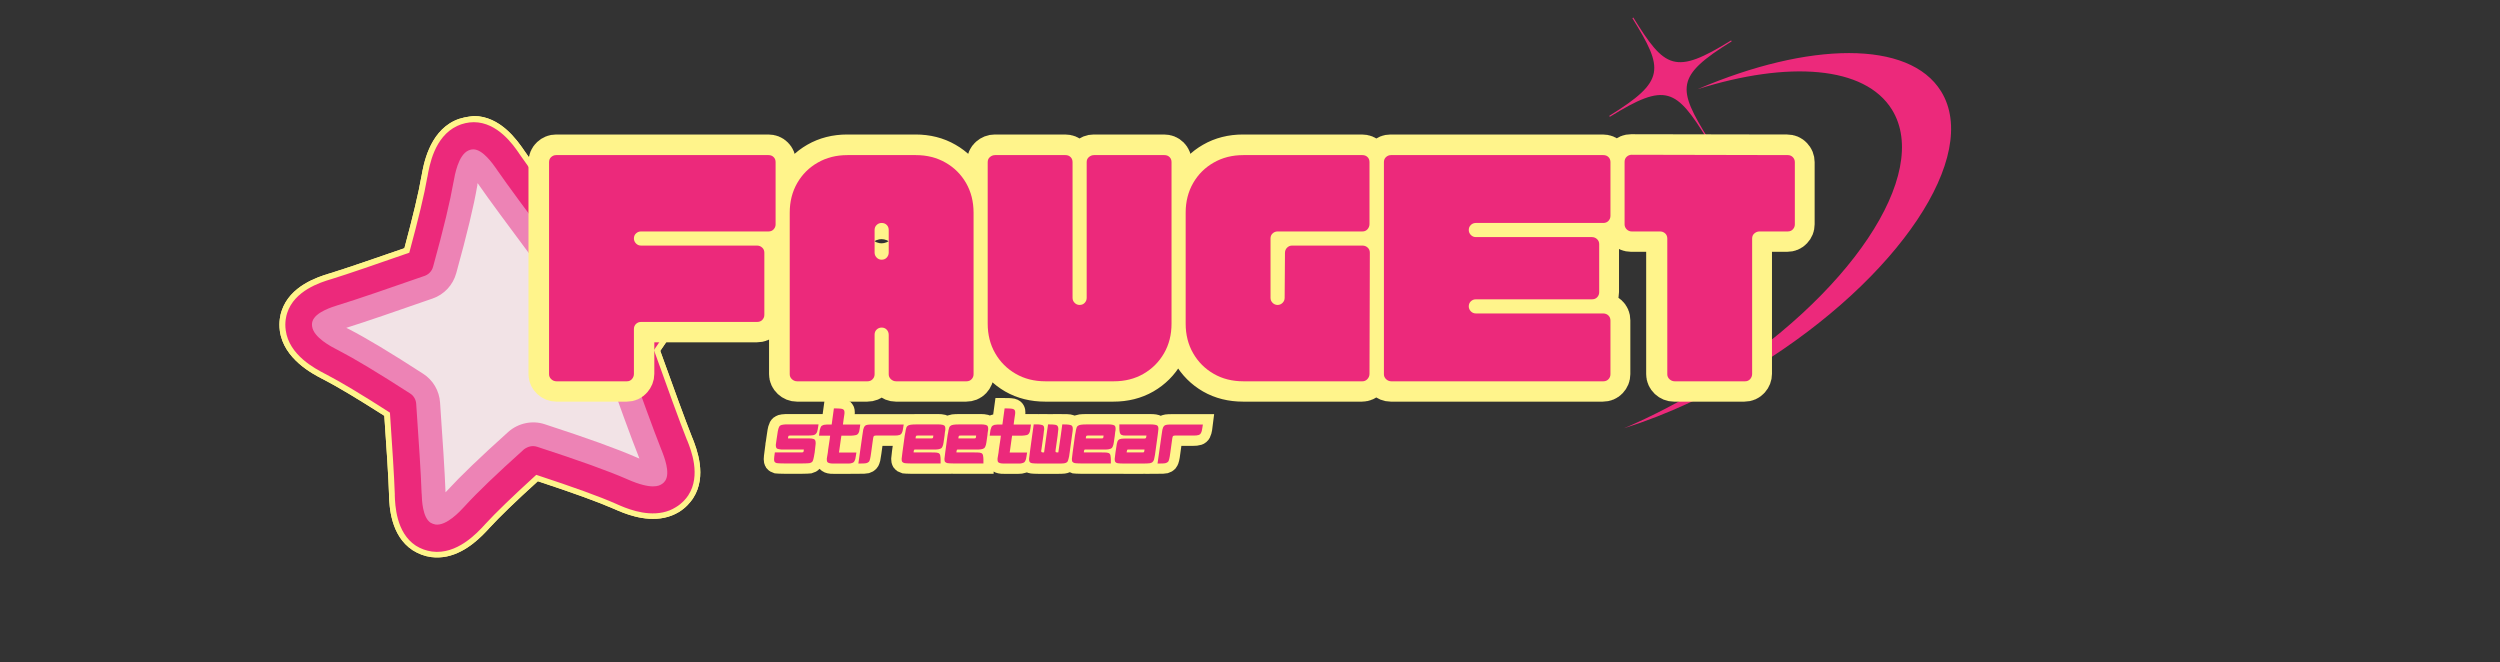 <svg xmlns="http://www.w3.org/2000/svg" xmlns:xlink="http://www.w3.org/1999/xlink" width="472" viewBox="0 0 354 93.75" height="125" preserveAspectRatio="xMidYMid meet"><rect x="0" y="0" width="354" height="93.75" fill="#333333" stroke="none"/><defs><g></g><clipPath id="efe1186fc8"><path d="M 227 2 L 277 2 L 277 61 L 227 61 Z M 227 2 " clip-rule="nonzero"></path></clipPath><clipPath id="9aaac75231"><path d="M 204.137 19.285 L 258.199 -14.18 L 285.363 29.703 L 231.305 63.168 Z M 204.137 19.285 " clip-rule="nonzero"></path></clipPath><clipPath id="42cbff43b3"><path d="M 204.137 19.285 L 258.199 -14.18 L 285.363 29.703 L 231.305 63.168 Z M 204.137 19.285 " clip-rule="nonzero"></path></clipPath><clipPath id="f92355b06f"><path d="M 44 21 L 97 21 L 97 74 L 44 74 Z M 44 21 " clip-rule="nonzero"></path></clipPath><clipPath id="87555f6908"><path d="M 34.359 23.199 L 96.582 10.133 L 109.188 70.16 L 46.965 83.227 Z M 34.359 23.199 " clip-rule="nonzero"></path></clipPath><clipPath id="561c057b1f"><path d="M 34.359 23.199 L 96.582 10.133 L 109.188 70.16 L 46.965 83.227 Z M 34.359 23.199 " clip-rule="nonzero"></path></clipPath><clipPath id="994bbfd9b6"><path d="M 34.359 23.199 L 96.582 10.133 L 109.188 70.16 L 46.965 83.227 Z M 34.359 23.199 " clip-rule="nonzero"></path></clipPath><clipPath id="ade6686da2"><path d="M 42 19 L 99 19 L 99 77 L 42 77 Z M 42 19 " clip-rule="nonzero"></path></clipPath><clipPath id="da9a80b77c"><path d="M 34.359 23.199 L 96.582 10.133 L 109.188 70.16 L 46.965 83.227 Z M 34.359 23.199 " clip-rule="nonzero"></path></clipPath><clipPath id="219b451543"><path d="M 34.359 23.199 L 96.582 10.133 L 109.188 70.16 L 46.965 83.227 Z M 34.359 23.199 " clip-rule="nonzero"></path></clipPath><clipPath id="c427b0e427"><path d="M 34.359 23.199 L 96.582 10.133 L 109.188 70.16 L 46.965 83.227 Z M 34.359 23.199 " clip-rule="nonzero"></path></clipPath><clipPath id="990facf36a"><path d="M 39 16 L 102 16 L 102 79 L 39 79 Z M 39 16 " clip-rule="nonzero"></path></clipPath><clipPath id="f16aa41289"><path d="M 34.359 23.199 L 96.582 10.133 L 109.188 70.16 L 46.965 83.227 Z M 34.359 23.199 " clip-rule="nonzero"></path></clipPath><clipPath id="fecf8153fb"><path d="M 34.359 23.199 L 96.582 10.133 L 109.188 70.16 L 46.965 83.227 Z M 34.359 23.199 " clip-rule="nonzero"></path></clipPath><clipPath id="7daad55361"><path d="M 34.359 23.199 L 96.582 10.133 L 109.188 70.16 L 46.965 83.227 Z M 34.359 23.199 " clip-rule="nonzero"></path></clipPath><clipPath id="d2e5f2f04f"><path d="M 40 17 L 101 17 L 101 79 L 40 79 Z M 40 17 " clip-rule="nonzero"></path></clipPath><clipPath id="5592af3cec"><path d="M 34.359 23.199 L 96.582 10.133 L 109.188 70.16 L 46.965 83.227 Z M 34.359 23.199 " clip-rule="nonzero"></path></clipPath><clipPath id="ec44438c44"><path d="M 34.359 23.199 L 96.582 10.133 L 109.188 70.16 L 46.965 83.227 Z M 34.359 23.199 " clip-rule="nonzero"></path></clipPath><clipPath id="fdce2d4398"><path d="M 34.359 23.199 L 96.582 10.133 L 109.188 70.16 L 46.965 83.227 Z M 34.359 23.199 " clip-rule="nonzero"></path></clipPath><clipPath id="cd30126404"><path d="M 44 21 L 97 21 L 97 74 L 44 74 Z M 44 21 " clip-rule="nonzero"></path></clipPath><clipPath id="2155d76fce"><path d="M 34.359 23.199 L 96.582 10.133 L 109.188 70.16 L 46.965 83.227 Z M 34.359 23.199 " clip-rule="nonzero"></path></clipPath><clipPath id="9b6cb6cb64"><path d="M 34.359 23.199 L 96.582 10.133 L 109.188 70.16 L 46.965 83.227 Z M 34.359 23.199 " clip-rule="nonzero"></path></clipPath><clipPath id="c2a70e8d5c"><path d="M 34.359 23.199 L 96.582 10.133 L 109.188 70.16 L 46.965 83.227 Z M 34.359 23.199 " clip-rule="nonzero"></path></clipPath><clipPath id="ce56491687"><path d="M 42 19 L 99 19 L 99 77 L 42 77 Z M 42 19 " clip-rule="nonzero"></path></clipPath><clipPath id="972c25317d"><path d="M 34.359 23.199 L 96.582 10.133 L 109.188 70.16 L 46.965 83.227 Z M 34.359 23.199 " clip-rule="nonzero"></path></clipPath><clipPath id="cb445667d7"><path d="M 34.359 23.199 L 96.582 10.133 L 109.188 70.16 L 46.965 83.227 Z M 34.359 23.199 " clip-rule="nonzero"></path></clipPath><clipPath id="ce294e9e3c"><path d="M 34.359 23.199 L 96.582 10.133 L 109.188 70.16 L 46.965 83.227 Z M 34.359 23.199 " clip-rule="nonzero"></path></clipPath><clipPath id="6a574629fc"><path d="M 39 16 L 102 16 L 102 79 L 39 79 Z M 39 16 " clip-rule="nonzero"></path></clipPath><clipPath id="fd4cdfbdec"><path d="M 34.359 23.199 L 96.582 10.133 L 109.188 70.16 L 46.965 83.227 Z M 34.359 23.199 " clip-rule="nonzero"></path></clipPath><clipPath id="3200772553"><path d="M 34.359 23.199 L 96.582 10.133 L 109.188 70.16 L 46.965 83.227 Z M 34.359 23.199 " clip-rule="nonzero"></path></clipPath><clipPath id="5b14909a6d"><path d="M 34.359 23.199 L 96.582 10.133 L 109.188 70.16 L 46.965 83.227 Z M 34.359 23.199 " clip-rule="nonzero"></path></clipPath><clipPath id="133dceac32"><path d="M 40 17 L 101 17 L 101 79 L 40 79 Z M 40 17 " clip-rule="nonzero"></path></clipPath><clipPath id="3cfa0b8697"><path d="M 34.359 23.199 L 96.582 10.133 L 109.188 70.16 L 46.965 83.227 Z M 34.359 23.199 " clip-rule="nonzero"></path></clipPath><clipPath id="9b9274fc77"><path d="M 34.359 23.199 L 96.582 10.133 L 109.188 70.16 L 46.965 83.227 Z M 34.359 23.199 " clip-rule="nonzero"></path></clipPath><clipPath id="234f04f9a4"><path d="M 34.359 23.199 L 96.582 10.133 L 109.188 70.16 L 46.965 83.227 Z M 34.359 23.199 " clip-rule="nonzero"></path></clipPath></defs><g clip-path="url(#efe1186fc8)"><g clip-path="url(#9aaac75231)"><g clip-path="url(#42cbff43b3)"><path fill="#ec297b" d="M 248.863 51.82 C 242.477 55.773 236.008 58.734 229.977 60.637 C 233.902 58.961 237.918 56.879 241.906 54.41 C 261.898 42.035 273.535 24.625 267.898 15.52 C 264.066 9.328 253.223 8.578 240.387 12.625 C 256.133 5.887 270.344 5.641 274.855 12.93 C 280.492 22.031 268.855 39.445 248.863 51.82 Z M 227.953 16.539 L 227.867 16.406 C 235.848 11.465 235.625 9.812 231.125 2.543 L 231.262 2.461 C 235.762 9.73 237.145 10.664 245.125 5.723 L 245.207 5.855 C 237.227 10.797 237.445 12.449 241.941 19.719 L 241.809 19.801 C 237.309 12.531 235.934 11.598 227.953 16.539 " fill-opacity="1" fill-rule="evenodd"></path></g></g></g><g clip-path="url(#f92355b06f)"><g clip-path="url(#87555f6908)"><g clip-path="url(#561c057b1f)"><g clip-path="url(#994bbfd9b6)"><path fill="#f2e3e6" d="M 92.938 68.098 C 91.727 68.352 89.82 67.504 89.184 67.227 L 89.102 67.188 C 86.398 66.008 82.336 64.535 76.312 62.578 C 75.871 62.43 75.402 62.418 74.957 62.512 C 74.516 62.605 74.094 62.82 73.734 63.141 C 69.781 66.707 67.117 69.254 65.316 71.215 L 65.258 71.285 C 64.789 71.793 63.367 73.336 62.172 73.59 C 62.031 73.617 61.902 73.625 61.789 73.613 C 61.652 73.586 61.496 73.543 61.387 73.473 C 61.016 73.219 60.566 72.398 60.48 69.961 L 60.488 69.902 C 60.387 67.039 60.094 62.637 59.715 57.188 C 59.652 56.363 59.215 55.598 58.504 55.152 C 53.883 52.176 50.625 50.199 48.227 48.953 L 48.145 48.918 C 45.66 47.633 45.062 46.715 44.984 46.176 C 44.965 45.992 45 45.816 45.008 45.758 C 45.141 45.324 45.801 44.664 48.16 43.945 L 48.211 43.934 C 51.039 43.059 55.406 41.547 60.41 39.789 C 61.223 39.508 61.863 38.832 62.082 38.008 C 63.559 32.465 64.48 28.625 64.949 25.902 L 64.969 25.824 C 65.449 23.062 66.145 22.207 66.633 21.977 C 66.699 21.941 66.789 21.926 66.859 21.91 C 66.895 21.902 66.969 21.887 67.043 21.891 C 67.492 21.906 68.305 22.332 69.715 24.344 L 69.742 24.395 C 71.398 26.781 74.145 30.484 77.281 34.703 C 77.824 35.426 78.707 35.836 79.602 35.758 C 84.887 35.34 89.512 34.965 92.379 34.641 L 92.434 34.629 C 94.887 34.355 95.738 34.699 96.047 35.023 C 96.094 35.07 96.199 35.215 96.238 35.395 C 96.383 35.922 96.207 37.02 94.449 39.191 L 94.391 39.262 C 92.855 41.164 90.848 43.988 88.23 47.906 C 87.766 48.598 87.668 49.477 87.945 50.254 C 90.035 56.051 91.828 61.051 93.016 64.043 L 93.023 64.094 C 93.93 66.363 93.844 67.293 93.609 67.676 C 93.555 67.762 93.43 67.879 93.297 67.965 C 93.199 68.023 93.078 68.066 92.938 68.098 Z M 92.938 68.098 " fill-opacity="1" fill-rule="nonzero"></path></g></g></g></g><g clip-path="url(#ade6686da2)"><g clip-path="url(#da9a80b77c)"><g clip-path="url(#219b451543)"><g clip-path="url(#c427b0e427)"><path fill="#ed83b5" d="M 67.633 25.934 C 69.316 28.371 72.055 32.039 75.191 36.258 C 76.277 37.723 78.023 38.512 79.836 38.371 C 85.281 37.934 89.707 37.582 92.613 37.254 C 92.555 37.34 92.477 37.41 92.402 37.5 L 92.344 37.57 C 90.738 39.562 88.742 42.363 86.039 46.41 C 85.105 47.801 84.898 49.555 85.469 51.129 C 87.539 56.91 89.328 61.895 90.543 64.934 C 90.441 64.898 90.34 64.844 90.238 64.809 L 90.156 64.773 C 87.371 63.551 83.23 62.059 77.121 60.066 C 76.223 59.77 75.289 59.742 74.418 59.926 C 73.527 60.113 72.668 60.535 71.961 61.168 C 67.945 64.781 65.223 67.402 63.375 69.41 L 63.316 69.477 C 63.242 69.566 63.164 69.641 63.086 69.711 C 62.98 66.812 62.688 62.406 62.312 56.996 C 62.203 55.324 61.312 53.82 59.914 52.922 C 55.227 49.887 51.887 47.887 49.406 46.605 L 49.324 46.566 C 49.219 46.512 49.133 46.457 49.031 46.422 C 51.891 45.523 56.258 44.012 61.25 42.273 C 62.895 41.707 64.137 40.367 64.602 38.688 C 66.145 33.098 67.086 29.176 67.57 26.355 L 67.594 26.277 C 67.582 26.148 67.598 26.035 67.633 25.934 M 66.332 19.305 C 66.082 19.355 65.801 19.434 65.516 19.566 C 63.133 20.699 62.555 24.246 62.359 25.441 C 61.883 28.223 60.895 32.188 59.508 37.262 C 54.191 39.121 50.066 40.547 47.395 41.367 C 46.191 41.75 43.199 42.641 42.465 44.898 C 42.422 45.039 42.223 45.676 42.336 46.488 C 42.699 49.109 45.922 50.723 46.98 51.262 C 49.422 52.52 52.793 54.586 57.051 57.336 C 57.434 62.879 57.727 67.191 57.824 69.961 C 57.863 71.219 57.945 74.348 59.945 75.637 C 60.074 75.723 60.629 76.07 61.434 76.18 C 61.875 76.238 62.293 76.207 62.703 76.121 C 64.789 75.684 66.582 73.688 67.262 72.949 C 69.074 70.965 71.852 68.336 75.492 65.043 C 81.039 66.855 85.273 68.348 88.039 69.57 C 88.961 69.973 91.387 71.082 93.473 70.645 C 93.879 70.559 94.297 70.414 94.676 70.188 C 95.367 69.762 95.738 69.219 95.82 69.09 C 97.113 67.105 95.93 64.211 95.477 63.023 C 94.336 60.152 92.641 55.449 90.441 49.32 C 92.887 45.645 94.895 42.805 96.457 40.875 C 97.207 39.934 99.508 37.164 98.793 34.633 C 98.57 33.844 98.129 33.34 98.031 33.23 C 96.453 31.457 93.352 31.832 92.102 31.98 C 89.324 32.305 84.992 32.656 79.414 33.102 C 76.078 28.629 73.508 25.148 71.93 22.855 C 71.211 21.816 69.461 19.242 67.078 19.223 C 66.965 19.227 66.688 19.227 66.332 19.305 Z M 66.332 19.305 " fill-opacity="1" fill-rule="nonzero"></path></g></g></g></g><g clip-path="url(#990facf36a)"><g clip-path="url(#f16aa41289)"><g clip-path="url(#fecf8153fb)"><g clip-path="url(#7daad55361)"><path fill="#fff48b" d="M 66.332 19.305 C 66.707 19.223 66.984 19.223 67.078 19.223 C 69.461 19.242 71.215 21.832 71.93 22.855 C 73.508 25.148 76.098 28.625 79.41 33.082 C 84.988 32.637 89.32 32.285 92.102 31.98 C 93.352 31.832 96.453 31.457 98.031 33.23 C 98.129 33.34 98.57 33.844 98.793 34.633 C 99.512 37.18 97.211 39.953 96.457 40.875 C 94.895 42.805 92.891 45.66 90.441 49.32 C 92.641 55.449 94.336 60.152 95.477 63.023 C 95.945 64.188 97.129 67.086 95.82 69.09 C 95.738 69.219 95.367 69.762 94.676 70.188 C 94.297 70.414 93.898 70.555 93.473 70.645 C 91.387 71.082 88.945 69.977 88.039 69.57 C 85.273 68.348 81.039 66.855 75.492 65.043 C 71.848 68.32 69.074 70.965 67.262 72.949 C 66.582 73.688 64.805 75.68 62.703 76.121 C 62.293 76.207 61.855 76.242 61.434 76.18 C 60.629 76.07 60.07 75.703 59.945 75.637 C 57.961 74.344 57.883 71.215 57.824 69.961 C 57.727 67.191 57.434 62.879 57.051 57.336 C 52.793 54.586 49.426 52.535 46.98 51.262 C 45.918 50.707 42.695 49.094 42.336 46.488 C 42.223 45.676 42.422 45.039 42.465 44.898 C 43.199 42.641 46.188 41.734 47.395 41.367 C 50.062 40.531 54.188 39.105 59.508 37.262 C 60.895 32.188 61.883 28.223 62.359 25.441 C 62.555 24.246 63.133 20.699 65.516 19.566 C 65.801 19.434 66.082 19.355 66.332 19.305 M 65.77 16.629 C 65.273 16.734 64.801 16.887 64.363 17.094 C 60.742 18.801 59.957 23.379 59.695 24.883 L 59.676 24.961 C 59.285 27.258 58.48 30.594 57.262 35.148 C 52.875 36.664 49.082 37.98 46.586 38.746 L 46.531 38.758 C 45.031 39.223 41.035 40.473 39.871 44.047 C 39.699 44.547 39.453 45.586 39.625 46.852 C 40.16 50.816 44.285 52.945 45.641 53.648 L 45.727 53.688 C 47.746 54.73 50.598 56.441 54.418 58.875 C 54.75 63.645 55 67.484 55.086 70.031 L 55.082 70.09 C 55.133 71.66 55.289 75.852 58.434 77.91 C 58.434 77.91 58.453 77.922 58.453 77.922 C 59.246 78.426 60.137 78.762 61.07 78.883 C 61.797 78.973 62.535 78.945 63.266 78.793 C 66.148 78.188 68.281 75.859 69.207 74.867 L 69.266 74.797 C 70.75 73.184 73.004 70.996 76.16 68.141 C 81.191 69.801 84.656 71.062 86.965 72.066 L 87.047 72.105 C 88.277 72.648 91.184 73.918 94.066 73.312 C 94.816 73.152 95.5 72.879 96.113 72.512 C 97.121 71.906 97.754 71.121 98.125 70.582 C 98.125 70.582 98.137 70.559 98.137 70.559 C 100.191 67.41 98.629 63.516 98.062 62.051 L 98.031 62 C 96.969 59.32 95.363 54.875 93.492 49.684 C 95.648 46.496 97.316 44.156 98.598 42.566 L 98.656 42.496 C 99.129 41.914 99.984 40.84 100.68 39.465 C 101.672 37.473 101.926 35.574 101.43 33.836 C 101.078 32.609 100.441 31.773 100.074 31.367 C 97.57 28.562 93.414 29.027 91.852 29.203 L 91.797 29.215 C 89.273 29.504 85.309 29.832 80.703 30.207 C 77.965 26.539 75.621 23.344 74.176 21.246 L 74.148 21.199 C 73.242 19.898 70.863 16.453 67.102 16.426 C 67.102 16.426 67.086 16.426 67.086 16.426 C 66.633 16.484 66.199 16.539 65.77 16.629 Z M 65.77 16.629 " fill-opacity="1" fill-rule="nonzero"></path></g></g></g></g><g clip-path="url(#d2e5f2f04f)"><g clip-path="url(#5592af3cec)"><g clip-path="url(#ec44438c44)"><g clip-path="url(#fdce2d4398)"><path fill="#ec297b" d="M 93.855 72.555 C 91.238 73.105 88.512 71.91 87.344 71.391 L 87.262 71.352 C 84.863 70.293 81.246 68.988 75.934 67.238 C 72.594 70.285 70.199 72.59 68.656 74.273 L 68.594 74.344 C 67.535 75.496 64.703 78.566 61.168 78.098 C 60.363 77.988 59.578 77.707 58.895 77.273 C 58.895 77.273 58.895 77.273 58.871 77.258 C 56.09 75.426 55.945 71.547 55.898 70.086 L 55.906 70.027 C 55.816 67.402 55.551 63.383 55.215 58.43 C 51.199 55.848 48.203 54.059 46.113 52.973 L 46.031 52.934 C 44.633 52.203 40.926 50.301 40.457 46.754 C 40.301 45.648 40.52 44.746 40.668 44.309 C 41.695 41.133 45.395 39.984 46.793 39.559 L 46.848 39.547 C 49.43 38.746 53.379 37.375 57.953 35.785 C 59.25 30.988 60.098 27.5 60.504 25.105 L 60.527 25.027 C 60.797 23.48 61.492 19.352 64.742 17.832 C 65.469 17.492 66.301 17.301 67.102 17.301 C 70.453 17.32 72.664 20.504 73.492 21.707 L 73.52 21.758 C 75.035 23.934 77.48 27.254 80.336 31.102 C 85.145 30.727 89.289 30.375 91.906 30.086 L 91.961 30.074 C 93.414 29.918 97.262 29.484 99.477 31.957 C 99.77 32.305 100.332 33.027 100.648 34.094 C 101.633 37.535 99.004 40.785 98.031 41.996 L 97.973 42.062 C 96.629 43.723 94.863 46.195 92.598 49.574 C 94.523 54.941 96.176 59.543 97.277 62.309 L 97.309 62.359 C 97.852 63.715 99.281 67.324 97.469 70.121 C 97.469 70.121 97.469 70.121 97.457 70.145 C 97.145 70.617 96.582 71.293 95.707 71.812 C 95.082 72.207 94.477 72.426 93.855 72.555 Z M 75.086 63.211 C 75.406 63.141 75.746 63.164 76.066 63.266 C 82.07 65.223 86.113 66.68 88.793 67.848 L 88.879 67.887 C 92.316 69.398 93.34 68.773 93.668 68.574 C 93.965 68.402 94.141 68.16 94.211 68.051 C 94.938 66.914 94.035 64.664 93.707 63.801 L 93.68 63.754 C 92.496 60.781 90.703 55.781 88.617 50.004 C 88.402 49.434 88.492 48.801 88.816 48.305 C 91.418 44.406 93.41 41.59 94.93 39.707 L 94.992 39.637 C 97.352 36.723 97.016 35.562 96.918 35.195 C 96.801 34.809 96.582 34.559 96.578 34.539 C 95.676 33.52 93.246 33.805 92.336 33.906 L 92.281 33.914 C 89.414 34.238 85.012 34.605 79.543 35.027 C 78.883 35.074 78.246 34.797 77.855 34.266 C 74.723 30.047 71.977 26.363 70.324 23.973 L 70.297 23.922 C 69.766 23.18 68.375 21.164 67.035 21.148 C 66.961 21.145 66.645 21.152 66.309 21.316 C 64.871 21.992 64.398 24.789 64.234 25.699 L 64.215 25.777 C 63.742 28.48 62.836 32.301 61.324 37.773 C 61.156 38.387 60.699 38.871 60.109 39.07 C 55.105 40.812 50.738 42.324 47.926 43.191 L 47.875 43.203 C 47.004 43.48 44.66 44.195 44.246 45.492 C 44.23 45.512 44.133 45.832 44.195 46.227 C 44.414 47.801 46.918 49.098 47.75 49.52 L 47.832 49.559 C 50.211 50.789 53.465 52.75 58.066 55.711 C 58.578 56.031 58.898 56.578 58.934 57.184 C 59.312 62.633 59.602 67.02 59.699 69.863 L 59.711 69.918 C 59.738 70.844 59.836 73.262 60.961 74.012 C 61.172 74.133 61.414 74.23 61.664 74.273 C 63.234 74.48 65.141 72.406 65.777 71.715 L 65.836 71.648 C 67.605 69.711 70.266 67.16 74.207 63.617 C 74.465 63.434 74.766 63.277 75.086 63.211 Z M 96.445 40.895 Z M 96.445 40.895 " fill-opacity="1" fill-rule="nonzero"></path></g></g></g></g><g clip-path="url(#cd30126404)"><g clip-path="url(#2155d76fce)"><g clip-path="url(#9b6cb6cb64)"><g clip-path="url(#c2a70e8d5c)"><path fill="#f2e3e6" d="M 92.938 68.098 C 91.727 68.352 89.82 67.504 89.184 67.227 L 89.102 67.188 C 86.398 66.008 82.336 64.535 76.312 62.578 C 75.871 62.43 75.402 62.418 74.957 62.512 C 74.516 62.605 74.094 62.82 73.734 63.141 C 69.781 66.707 67.117 69.254 65.316 71.215 L 65.258 71.285 C 64.789 71.793 63.367 73.336 62.172 73.59 C 62.031 73.617 61.902 73.625 61.789 73.613 C 61.652 73.586 61.496 73.543 61.387 73.473 C 61.016 73.219 60.566 72.398 60.48 69.961 L 60.488 69.902 C 60.387 67.039 60.094 62.637 59.715 57.188 C 59.652 56.363 59.215 55.598 58.504 55.152 C 53.883 52.176 50.625 50.199 48.227 48.953 L 48.145 48.918 C 45.66 47.633 45.062 46.715 44.984 46.176 C 44.965 45.992 45 45.816 45.008 45.758 C 45.141 45.324 45.801 44.664 48.16 43.945 L 48.211 43.934 C 51.039 43.059 55.406 41.547 60.41 39.789 C 61.223 39.508 61.863 38.832 62.082 38.008 C 63.559 32.465 64.48 28.625 64.949 25.902 L 64.969 25.824 C 65.449 23.062 66.145 22.207 66.633 21.977 C 66.699 21.941 66.789 21.926 66.859 21.91 C 66.895 21.902 66.969 21.887 67.043 21.891 C 67.492 21.906 68.305 22.332 69.715 24.344 L 69.742 24.395 C 71.398 26.781 74.145 30.484 77.281 34.703 C 77.824 35.426 78.707 35.836 79.602 35.758 C 84.887 35.34 89.512 34.965 92.379 34.641 L 92.434 34.629 C 94.887 34.355 95.738 34.699 96.047 35.023 C 96.094 35.07 96.199 35.215 96.238 35.395 C 96.383 35.922 96.207 37.02 94.449 39.191 L 94.391 39.262 C 92.855 41.164 90.848 43.988 88.23 47.906 C 87.766 48.598 87.668 49.477 87.945 50.254 C 90.035 56.051 91.828 61.051 93.016 64.043 L 93.023 64.094 C 93.93 66.363 93.844 67.293 93.609 67.676 C 93.555 67.762 93.43 67.879 93.297 67.965 C 93.199 68.023 93.078 68.066 92.938 68.098 Z M 92.938 68.098 " fill-opacity="1" fill-rule="nonzero"></path></g></g></g></g><g clip-path="url(#ce56491687)"><g clip-path="url(#972c25317d)"><g clip-path="url(#cb445667d7)"><g clip-path="url(#ce294e9e3c)"><path fill="#ed83b5" d="M 67.633 25.934 C 69.316 28.371 72.055 32.039 75.191 36.258 C 76.277 37.723 78.023 38.512 79.836 38.371 C 85.281 37.934 89.707 37.582 92.613 37.254 C 92.555 37.34 92.477 37.41 92.402 37.5 L 92.344 37.57 C 90.738 39.562 88.742 42.363 86.039 46.41 C 85.105 47.801 84.898 49.555 85.469 51.129 C 87.539 56.91 89.328 61.895 90.543 64.934 C 90.441 64.898 90.34 64.844 90.238 64.809 L 90.156 64.773 C 87.371 63.551 83.23 62.059 77.121 60.066 C 76.223 59.77 75.289 59.742 74.418 59.926 C 73.527 60.113 72.668 60.535 71.961 61.168 C 67.945 64.781 65.223 67.402 63.375 69.41 L 63.316 69.477 C 63.242 69.566 63.164 69.641 63.086 69.711 C 62.98 66.812 62.688 62.406 62.312 56.996 C 62.203 55.324 61.312 53.82 59.914 52.922 C 55.227 49.887 51.887 47.887 49.406 46.605 L 49.324 46.566 C 49.219 46.512 49.133 46.457 49.031 46.422 C 51.891 45.523 56.258 44.012 61.25 42.273 C 62.895 41.707 64.137 40.367 64.602 38.688 C 66.145 33.098 67.086 29.176 67.57 26.355 L 67.594 26.277 C 67.582 26.148 67.598 26.035 67.633 25.934 M 66.332 19.305 C 66.082 19.355 65.801 19.434 65.516 19.566 C 63.133 20.699 62.555 24.246 62.359 25.441 C 61.883 28.223 60.895 32.188 59.508 37.262 C 54.191 39.121 50.066 40.547 47.395 41.367 C 46.191 41.75 43.199 42.641 42.465 44.898 C 42.422 45.039 42.223 45.676 42.336 46.488 C 42.699 49.109 45.922 50.723 46.98 51.262 C 49.422 52.52 52.793 54.586 57.051 57.336 C 57.434 62.879 57.727 67.191 57.824 69.961 C 57.863 71.219 57.945 74.348 59.945 75.637 C 60.074 75.723 60.629 76.07 61.434 76.18 C 61.875 76.238 62.293 76.207 62.703 76.121 C 64.789 75.684 66.582 73.688 67.262 72.949 C 69.074 70.965 71.852 68.336 75.492 65.043 C 81.039 66.855 85.273 68.348 88.039 69.57 C 88.961 69.973 91.387 71.082 93.473 70.645 C 93.879 70.559 94.297 70.414 94.676 70.188 C 95.367 69.762 95.738 69.219 95.82 69.09 C 97.113 67.105 95.93 64.211 95.477 63.023 C 94.336 60.152 92.641 55.449 90.441 49.32 C 92.887 45.645 94.895 42.805 96.457 40.875 C 97.207 39.934 99.508 37.164 98.793 34.633 C 98.57 33.844 98.129 33.34 98.031 33.23 C 96.453 31.457 93.352 31.832 92.102 31.98 C 89.324 32.305 84.992 32.656 79.414 33.102 C 76.078 28.629 73.508 25.148 71.93 22.855 C 71.211 21.816 69.461 19.242 67.078 19.223 C 66.965 19.227 66.688 19.227 66.332 19.305 Z M 66.332 19.305 " fill-opacity="1" fill-rule="nonzero"></path></g></g></g></g><g clip-path="url(#6a574629fc)"><g clip-path="url(#fd4cdfbdec)"><g clip-path="url(#3200772553)"><g clip-path="url(#5b14909a6d)"><path fill="#fff48b" d="M 66.332 19.305 C 66.707 19.223 66.984 19.223 67.078 19.223 C 69.461 19.242 71.215 21.832 71.93 22.855 C 73.508 25.148 76.098 28.625 79.41 33.082 C 84.988 32.637 89.32 32.285 92.102 31.98 C 93.352 31.832 96.453 31.457 98.031 33.23 C 98.129 33.34 98.57 33.844 98.793 34.633 C 99.512 37.18 97.211 39.953 96.457 40.875 C 94.895 42.805 92.891 45.66 90.441 49.32 C 92.641 55.449 94.336 60.152 95.477 63.023 C 95.945 64.188 97.129 67.086 95.82 69.09 C 95.738 69.219 95.367 69.762 94.676 70.188 C 94.297 70.414 93.898 70.555 93.473 70.645 C 91.387 71.082 88.945 69.977 88.039 69.57 C 85.273 68.348 81.039 66.855 75.492 65.043 C 71.848 68.32 69.074 70.965 67.262 72.949 C 66.582 73.688 64.805 75.68 62.703 76.121 C 62.293 76.207 61.855 76.242 61.434 76.18 C 60.629 76.07 60.07 75.703 59.945 75.637 C 57.961 74.344 57.883 71.215 57.824 69.961 C 57.727 67.191 57.434 62.879 57.051 57.336 C 52.793 54.586 49.426 52.535 46.98 51.262 C 45.918 50.707 42.695 49.094 42.336 46.488 C 42.223 45.676 42.422 45.039 42.465 44.898 C 43.199 42.641 46.188 41.734 47.395 41.367 C 50.062 40.531 54.188 39.105 59.508 37.262 C 60.895 32.188 61.883 28.223 62.359 25.441 C 62.555 24.246 63.133 20.699 65.516 19.566 C 65.801 19.434 66.082 19.355 66.332 19.305 M 65.77 16.629 C 65.273 16.734 64.801 16.887 64.363 17.094 C 60.742 18.801 59.957 23.379 59.695 24.883 L 59.676 24.961 C 59.285 27.258 58.48 30.594 57.262 35.148 C 52.875 36.664 49.082 37.98 46.586 38.746 L 46.531 38.758 C 45.031 39.223 41.035 40.473 39.871 44.047 C 39.699 44.547 39.453 45.586 39.625 46.852 C 40.16 50.816 44.285 52.945 45.641 53.648 L 45.727 53.688 C 47.746 54.73 50.598 56.441 54.418 58.875 C 54.75 63.645 55 67.484 55.086 70.031 L 55.082 70.09 C 55.133 71.66 55.289 75.852 58.434 77.91 C 58.434 77.91 58.453 77.922 58.453 77.922 C 59.246 78.426 60.137 78.762 61.07 78.883 C 61.797 78.973 62.535 78.945 63.266 78.793 C 66.148 78.188 68.281 75.859 69.207 74.867 L 69.266 74.797 C 70.75 73.184 73.004 70.996 76.16 68.141 C 81.191 69.801 84.656 71.062 86.965 72.066 L 87.047 72.105 C 88.277 72.648 91.184 73.918 94.066 73.312 C 94.816 73.152 95.5 72.879 96.113 72.512 C 97.121 71.906 97.754 71.121 98.125 70.582 C 98.125 70.582 98.137 70.559 98.137 70.559 C 100.191 67.41 98.629 63.516 98.062 62.051 L 98.031 62 C 96.969 59.32 95.363 54.875 93.492 49.684 C 95.648 46.496 97.316 44.156 98.598 42.566 L 98.656 42.496 C 99.129 41.914 99.984 40.84 100.68 39.465 C 101.672 37.473 101.926 35.574 101.43 33.836 C 101.078 32.609 100.441 31.773 100.074 31.367 C 97.57 28.562 93.414 29.027 91.852 29.203 L 91.797 29.215 C 89.273 29.504 85.309 29.832 80.703 30.207 C 77.965 26.539 75.621 23.344 74.176 21.246 L 74.148 21.199 C 73.242 19.898 70.863 16.453 67.102 16.426 C 67.102 16.426 67.086 16.426 67.086 16.426 C 66.633 16.484 66.199 16.539 65.77 16.629 Z M 65.77 16.629 " fill-opacity="1" fill-rule="nonzero"></path></g></g></g></g><g clip-path="url(#133dceac32)"><g clip-path="url(#3cfa0b8697)"><g clip-path="url(#9b9274fc77)"><g clip-path="url(#234f04f9a4)"><path fill="#ec297b" d="M 93.855 72.555 C 91.238 73.105 88.512 71.91 87.344 71.391 L 87.262 71.352 C 84.863 70.293 81.246 68.988 75.934 67.238 C 72.594 70.285 70.199 72.59 68.656 74.273 L 68.594 74.344 C 67.535 75.496 64.703 78.566 61.168 78.098 C 60.363 77.988 59.578 77.707 58.895 77.273 C 58.895 77.273 58.895 77.273 58.871 77.258 C 56.09 75.426 55.945 71.547 55.898 70.086 L 55.906 70.027 C 55.816 67.402 55.551 63.383 55.215 58.43 C 51.199 55.848 48.203 54.059 46.113 52.973 L 46.031 52.934 C 44.633 52.203 40.926 50.301 40.457 46.754 C 40.301 45.648 40.52 44.746 40.668 44.309 C 41.695 41.133 45.395 39.984 46.793 39.559 L 46.848 39.547 C 49.43 38.746 53.379 37.375 57.953 35.785 C 59.25 30.988 60.098 27.5 60.504 25.105 L 60.527 25.027 C 60.797 23.48 61.492 19.352 64.742 17.832 C 65.469 17.492 66.301 17.301 67.102 17.301 C 70.453 17.32 72.664 20.504 73.492 21.707 L 73.52 21.758 C 75.035 23.934 77.48 27.254 80.336 31.102 C 85.145 30.727 89.289 30.375 91.906 30.086 L 91.961 30.074 C 93.414 29.918 97.262 29.484 99.477 31.957 C 99.77 32.305 100.332 33.027 100.648 34.094 C 101.633 37.535 99.004 40.785 98.031 41.996 L 97.973 42.062 C 96.629 43.723 94.863 46.195 92.598 49.574 C 94.523 54.941 96.176 59.543 97.277 62.309 L 97.309 62.359 C 97.852 63.715 99.281 67.324 97.469 70.121 C 97.469 70.121 97.469 70.121 97.457 70.145 C 97.145 70.617 96.582 71.293 95.707 71.812 C 95.082 72.207 94.477 72.426 93.855 72.555 Z M 75.086 63.211 C 75.406 63.141 75.746 63.164 76.066 63.266 C 82.07 65.223 86.113 66.68 88.793 67.848 L 88.879 67.887 C 92.316 69.398 93.34 68.773 93.668 68.574 C 93.965 68.402 94.141 68.16 94.211 68.051 C 94.938 66.914 94.035 64.664 93.707 63.801 L 93.68 63.754 C 92.496 60.781 90.703 55.781 88.617 50.004 C 88.402 49.434 88.492 48.801 88.816 48.305 C 91.418 44.406 93.41 41.59 94.93 39.707 L 94.992 39.637 C 97.352 36.723 97.016 35.562 96.918 35.195 C 96.801 34.809 96.582 34.559 96.578 34.539 C 95.676 33.52 93.246 33.805 92.336 33.906 L 92.281 33.914 C 89.414 34.238 85.012 34.605 79.543 35.027 C 78.883 35.074 78.246 34.797 77.855 34.266 C 74.723 30.047 71.977 26.363 70.324 23.973 L 70.297 23.922 C 69.766 23.18 68.375 21.164 67.035 21.148 C 66.961 21.145 66.645 21.152 66.309 21.316 C 64.871 21.992 64.398 24.789 64.234 25.699 L 64.215 25.777 C 63.742 28.48 62.836 32.301 61.324 37.773 C 61.156 38.387 60.699 38.871 60.109 39.07 C 55.105 40.812 50.738 42.324 47.926 43.191 L 47.875 43.203 C 47.004 43.48 44.66 44.195 44.246 45.492 C 44.23 45.512 44.133 45.832 44.195 46.227 C 44.414 47.801 46.918 49.098 47.75 49.52 L 47.832 49.559 C 50.211 50.789 53.465 52.75 58.066 55.711 C 58.578 56.031 58.898 56.578 58.934 57.184 C 59.312 62.633 59.602 67.02 59.699 69.863 L 59.711 69.918 C 59.738 70.844 59.836 73.262 60.961 74.012 C 61.172 74.133 61.414 74.23 61.664 74.273 C 63.234 74.48 65.141 72.406 65.777 71.715 L 65.836 71.648 C 67.605 69.711 70.266 67.16 74.207 63.617 C 74.465 63.434 74.766 63.277 75.086 63.211 Z M 96.445 40.895 Z M 96.445 40.895 " fill-opacity="1" fill-rule="nonzero"></path></g></g></g></g><path stroke-linecap="butt" transform="matrix(0.614, 0, 0, 0.614, 64.038, 10.991)" fill="none" stroke-linejoin="miter" d="M 24.012 69.998 C 23.58 69.998 23.186 69.839 22.836 69.521 C 22.486 69.191 22.308 68.809 22.308 68.377 L 22.308 19.485 C 22.308 19.008 22.473 18.614 22.804 18.308 C 23.135 17.997 23.516 17.844 23.949 17.844 L 72.904 17.844 C 73.381 17.844 73.769 17.997 74.068 18.308 C 74.373 18.614 74.532 19.008 74.532 19.485 L 74.532 33.824 C 74.532 34.256 74.373 34.644 74.068 34.968 C 73.769 35.286 73.381 35.445 72.904 35.445 L 43.508 35.445 C 43.075 35.445 42.694 35.604 42.363 35.909 C 42.033 36.208 41.874 36.596 41.874 37.086 C 41.874 37.512 42.033 37.887 42.363 38.218 C 42.694 38.548 43.075 38.707 43.508 38.707 L 70.233 38.707 C 70.71 38.707 71.111 38.866 71.429 39.171 C 71.753 39.47 71.918 39.858 71.918 40.335 L 71.918 54.674 C 71.918 55.106 71.766 55.488 71.461 55.818 C 71.162 56.149 70.774 56.314 70.297 56.314 L 43.508 56.314 C 43.075 56.314 42.694 56.467 42.363 56.772 C 42.033 57.071 41.874 57.459 41.874 57.936 L 41.874 68.313 C 41.874 68.739 41.715 69.127 41.41 69.477 C 41.111 69.827 40.723 69.998 40.246 69.998 Z M 79.485 69.998 C 79.053 69.998 78.659 69.839 78.309 69.521 C 77.959 69.191 77.788 68.809 77.788 68.377 L 77.788 31.153 C 77.788 28.584 78.36 26.301 79.504 24.305 C 80.662 22.302 82.239 20.725 84.229 19.58 C 86.238 18.423 88.521 17.844 91.09 17.844 L 106.866 17.844 C 109.428 17.844 111.711 18.423 113.708 19.58 C 115.711 20.725 117.288 22.302 118.432 24.305 C 119.59 26.301 120.168 28.584 120.168 31.153 L 120.168 68.377 C 120.168 68.809 120.016 69.191 119.704 69.521 C 119.399 69.839 119.005 69.998 118.528 69.998 L 102.294 69.998 C 101.868 69.998 101.486 69.839 101.137 69.521 C 100.781 69.191 100.609 68.809 100.609 68.377 L 100.609 59.303 C 100.609 58.826 100.456 58.432 100.145 58.114 C 99.852 57.783 99.464 57.618 98.987 57.618 C 98.549 57.618 98.167 57.77 97.836 58.082 C 97.512 58.375 97.347 58.762 97.347 59.239 L 97.347 68.377 C 97.347 68.809 97.194 69.191 96.883 69.521 C 96.584 69.839 96.202 69.998 95.719 69.998 Z M 98.987 41.976 C 99.464 41.976 99.852 41.81 100.145 41.48 C 100.456 41.149 100.609 40.767 100.609 40.335 L 100.609 35.127 C 100.609 34.65 100.456 34.256 100.145 33.951 C 99.852 33.646 99.464 33.487 98.987 33.487 C 98.549 33.487 98.167 33.646 97.836 33.951 C 97.512 34.256 97.347 34.65 97.347 35.127 L 97.347 40.335 C 97.347 40.767 97.512 41.149 97.836 41.48 C 98.167 41.81 98.549 41.976 98.987 41.976 Z M 136.72 69.998 C 134.157 69.998 131.868 69.426 129.865 68.281 C 127.869 67.124 126.292 65.547 125.134 63.557 C 123.99 61.548 123.417 59.265 123.417 56.696 L 123.417 19.485 C 123.417 19.008 123.589 18.614 123.939 18.308 C 124.295 17.997 124.683 17.844 125.122 17.844 L 141.355 17.844 C 141.832 17.844 142.22 17.997 142.513 18.308 C 142.824 18.614 142.977 19.008 142.977 19.485 L 142.977 50.776 C 142.977 51.208 143.142 51.59 143.473 51.921 C 143.797 52.238 144.179 52.397 144.617 52.397 C 145.094 52.397 145.482 52.238 145.781 51.921 C 146.086 51.59 146.239 51.208 146.239 50.776 L 146.239 19.485 C 146.239 19.008 146.417 18.614 146.767 18.308 C 147.116 17.997 147.504 17.844 147.924 17.844 L 164.158 17.844 C 164.641 17.844 165.029 17.997 165.34 18.308 C 165.646 18.614 165.798 19.008 165.798 19.485 L 165.798 56.696 C 165.798 59.265 165.219 61.548 164.062 63.557 C 162.918 65.547 161.341 67.124 159.338 68.281 C 157.341 69.426 155.065 69.998 152.496 69.998 Z M 182.356 69.998 C 179.787 69.998 177.498 69.426 175.495 68.281 C 173.498 67.124 171.922 65.547 170.764 63.557 C 169.62 61.548 169.047 59.265 169.047 56.696 L 169.047 31.153 C 169.047 28.584 169.62 26.301 170.764 24.305 C 171.922 22.302 173.498 20.725 175.495 19.58 C 177.498 18.423 179.787 17.844 182.356 17.844 L 209.794 17.844 C 210.271 17.844 210.659 17.997 210.97 18.308 C 211.275 18.614 211.428 19.008 211.428 19.485 L 211.428 33.76 C 211.428 34.192 211.275 34.587 210.97 34.936 C 210.659 35.28 210.271 35.445 209.794 35.445 L 190.247 35.445 C 189.815 35.445 189.433 35.604 189.103 35.909 C 188.772 36.208 188.607 36.596 188.607 37.086 L 188.607 50.776 C 188.607 51.208 188.772 51.59 189.103 51.921 C 189.433 52.238 189.815 52.397 190.247 52.397 C 190.68 52.397 191.061 52.238 191.379 51.921 C 191.703 51.59 191.869 51.208 191.869 50.776 L 191.932 40.399 C 191.932 39.922 192.098 39.521 192.428 39.203 C 192.759 38.872 193.134 38.707 193.56 38.707 L 209.794 38.707 C 210.271 38.707 210.671 38.866 211.002 39.171 C 211.333 39.47 211.492 39.858 211.492 40.335 L 211.428 68.313 C 211.428 68.739 211.269 69.127 210.938 69.477 C 210.608 69.827 210.226 69.998 209.794 69.998 Z M 216.445 69.998 C 216.013 69.998 215.618 69.839 215.269 69.521 C 214.919 69.191 214.747 68.809 214.747 68.377 L 214.747 19.485 C 214.747 19.008 214.906 18.614 215.237 18.308 C 215.568 17.997 215.949 17.844 216.381 17.844 L 265.337 17.844 C 265.82 17.844 266.202 17.997 266.501 18.308 C 266.812 18.614 266.965 19.008 266.965 19.485 L 266.965 31.865 C 266.965 32.304 266.812 32.685 266.501 33.01 C 266.202 33.328 265.82 33.487 265.337 33.487 L 235.941 33.487 C 235.508 33.487 235.127 33.646 234.796 33.951 C 234.472 34.256 234.307 34.65 234.307 35.127 C 234.307 35.566 234.472 35.947 234.796 36.278 C 235.127 36.596 235.508 36.755 235.941 36.755 L 262.666 36.755 C 263.143 36.755 263.544 36.908 263.862 37.213 C 264.186 37.512 264.351 37.9 264.351 38.377 L 264.351 49.466 C 264.351 49.905 264.199 50.286 263.894 50.617 C 263.595 50.935 263.207 51.094 262.73 51.094 L 235.941 51.094 C 235.508 51.094 235.127 51.246 234.796 51.552 C 234.472 51.863 234.307 52.251 234.307 52.734 C 234.307 53.167 234.472 53.548 234.796 53.879 C 235.127 54.197 235.508 54.356 235.941 54.356 L 265.273 54.356 C 265.757 54.356 266.151 54.508 266.469 54.814 C 266.799 55.113 266.965 55.5 266.965 55.977 L 266.965 68.377 C 266.965 68.809 266.812 69.191 266.501 69.521 C 266.202 69.839 265.82 69.998 265.337 69.998 Z M 281.755 69.998 C 281.323 69.998 280.928 69.839 280.579 69.521 C 280.242 69.191 280.07 68.809 280.07 68.377 L 280.07 37.086 C 280.07 36.596 279.905 36.208 279.574 35.909 C 279.25 35.604 278.843 35.445 278.366 35.445 L 271.861 35.445 C 271.422 35.445 271.041 35.286 270.71 34.968 C 270.386 34.644 270.22 34.256 270.22 33.824 L 270.22 19.421 C 270.22 18.932 270.386 18.537 270.71 18.245 C 271.041 17.933 271.422 17.781 271.861 17.781 L 307.845 17.844 C 308.322 17.844 308.71 18.01 309.002 18.34 C 309.314 18.665 309.466 19.046 309.466 19.485 L 309.466 33.824 C 309.466 34.256 309.314 34.644 309.002 34.968 C 308.71 35.286 308.322 35.445 307.845 35.445 L 301.321 35.445 C 300.882 35.445 300.488 35.604 300.138 35.909 C 299.801 36.208 299.629 36.596 299.629 37.086 L 299.629 68.313 C 299.629 68.739 299.477 69.127 299.172 69.477 C 298.86 69.827 298.466 69.998 297.989 69.998 Z M 281.755 69.998 " stroke="#fff48b" stroke-width="9.453" stroke-opacity="1" stroke-miterlimit="4"></path><g fill="#ec297b" fill-opacity="1"><g transform="translate(76.747, 53.993)"><g><path d="M 2.047 0 C 1.773 0 1.531 -0.098 1.312 -0.297 C 1.102 -0.492 1 -0.727 1 -1 L 1 -31.031 C 1 -31.332 1.098 -31.57 1.297 -31.75 C 1.504 -31.938 1.738 -32.031 2 -32.031 L 32.078 -32.031 C 32.367 -32.031 32.609 -31.938 32.797 -31.75 C 32.984 -31.57 33.078 -31.332 33.078 -31.031 L 33.078 -22.219 C 33.078 -21.957 32.984 -21.723 32.797 -21.516 C 32.609 -21.316 32.367 -21.219 32.078 -21.219 L 14.016 -21.219 C 13.742 -21.219 13.508 -21.125 13.312 -20.938 C 13.113 -20.758 13.016 -20.52 13.016 -20.219 C 13.016 -19.957 13.113 -19.723 13.312 -19.516 C 13.508 -19.316 13.742 -19.219 14.016 -19.219 L 30.438 -19.219 C 30.727 -19.219 30.973 -19.125 31.172 -18.938 C 31.379 -18.75 31.484 -18.508 31.484 -18.219 L 31.484 -9.406 C 31.484 -9.145 31.391 -8.91 31.203 -8.703 C 31.016 -8.504 30.77 -8.406 30.469 -8.406 L 14.016 -8.406 C 13.742 -8.406 13.508 -8.312 13.312 -8.125 C 13.113 -7.938 13.016 -7.695 13.016 -7.406 L 13.016 -1.047 C 13.016 -0.773 12.922 -0.531 12.734 -0.312 C 12.547 -0.102 12.305 0 12.016 0 Z M 2.047 0 "></path></g></g></g><g fill="#ec297b" fill-opacity="1"><g transform="translate(110.826, 53.993)"><g><path d="M 2.047 0 C 1.773 0 1.531 -0.098 1.312 -0.297 C 1.102 -0.492 1 -0.727 1 -1 L 1 -23.875 C 1 -25.445 1.352 -26.848 2.062 -28.078 C 2.77 -29.305 3.738 -30.27 4.969 -30.969 C 6.195 -31.676 7.598 -32.031 9.172 -32.031 L 18.859 -32.031 C 20.43 -32.031 21.832 -31.676 23.062 -30.969 C 24.289 -30.27 25.258 -29.305 25.969 -28.078 C 26.676 -26.848 27.031 -25.445 27.031 -23.875 L 27.031 -1 C 27.031 -0.727 26.938 -0.492 26.75 -0.297 C 26.562 -0.098 26.32 0 26.031 0 L 16.062 0 C 15.789 0 15.547 -0.098 15.328 -0.297 C 15.117 -0.492 15.016 -0.727 15.016 -1 L 15.016 -6.562 C 15.016 -6.863 14.922 -7.113 14.734 -7.312 C 14.547 -7.508 14.305 -7.609 14.016 -7.609 C 13.742 -7.609 13.508 -7.516 13.312 -7.328 C 13.113 -7.141 13.016 -6.898 13.016 -6.609 L 13.016 -1 C 13.016 -0.727 12.922 -0.492 12.734 -0.297 C 12.547 -0.098 12.305 0 12.016 0 Z M 14.016 -17.219 C 14.305 -17.219 14.547 -17.316 14.734 -17.516 C 14.922 -17.723 15.016 -17.957 15.016 -18.219 L 15.016 -21.422 C 15.016 -21.711 14.922 -21.953 14.734 -22.141 C 14.547 -22.328 14.305 -22.422 14.016 -22.422 C 13.742 -22.422 13.508 -22.328 13.312 -22.141 C 13.113 -21.953 13.016 -21.711 13.016 -21.422 L 13.016 -18.219 C 13.016 -17.957 13.113 -17.723 13.312 -17.516 C 13.508 -17.316 13.742 -17.219 14.016 -17.219 Z M 14.016 -17.219 "></path></g></g></g><g fill="#ec297b" fill-opacity="1"><g transform="translate(138.858, 53.993)"><g><path d="M 9.172 0 C 7.598 0 6.195 -0.352 4.969 -1.062 C 3.738 -1.77 2.77 -2.738 2.062 -3.969 C 1.352 -5.195 1 -6.598 1 -8.172 L 1 -31.031 C 1 -31.332 1.102 -31.57 1.312 -31.75 C 1.531 -31.938 1.773 -32.031 2.047 -32.031 L 12.016 -32.031 C 12.305 -32.031 12.547 -31.938 12.734 -31.75 C 12.922 -31.57 13.016 -31.332 13.016 -31.031 L 13.016 -11.812 C 13.016 -11.539 13.113 -11.305 13.312 -11.109 C 13.508 -10.91 13.742 -10.812 14.016 -10.812 C 14.305 -10.812 14.547 -10.91 14.734 -11.109 C 14.922 -11.305 15.016 -11.539 15.016 -11.812 L 15.016 -31.031 C 15.016 -31.332 15.117 -31.57 15.328 -31.75 C 15.547 -31.938 15.789 -32.031 16.062 -32.031 L 26.031 -32.031 C 26.32 -32.031 26.562 -31.938 26.75 -31.75 C 26.938 -31.57 27.031 -31.332 27.031 -31.031 L 27.031 -8.172 C 27.031 -6.598 26.676 -5.195 25.969 -3.969 C 25.258 -2.738 24.289 -1.77 23.062 -1.062 C 21.832 -0.352 20.43 0 18.859 0 Z M 9.172 0 "></path></g></g></g><g fill="#ec297b" fill-opacity="1"><g transform="translate(166.89, 53.993)"><g><path d="M 9.172 0 C 7.598 0 6.195 -0.352 4.969 -1.062 C 3.738 -1.77 2.77 -2.738 2.062 -3.969 C 1.352 -5.195 1 -6.598 1 -8.172 L 1 -23.875 C 1 -25.445 1.352 -26.848 2.062 -28.078 C 2.77 -29.305 3.738 -30.27 4.969 -30.969 C 6.195 -31.676 7.598 -32.031 9.172 -32.031 L 26.031 -32.031 C 26.32 -32.031 26.562 -31.938 26.75 -31.75 C 26.938 -31.57 27.031 -31.332 27.031 -31.031 L 27.031 -22.266 C 27.031 -21.992 26.938 -21.75 26.75 -21.531 C 26.562 -21.32 26.32 -21.219 26.031 -21.219 L 14.016 -21.219 C 13.742 -21.219 13.508 -21.125 13.312 -20.938 C 13.113 -20.758 13.016 -20.52 13.016 -20.219 L 13.016 -11.812 C 13.016 -11.539 13.113 -11.305 13.312 -11.109 C 13.508 -10.91 13.742 -10.812 14.016 -10.812 C 14.285 -10.812 14.52 -10.91 14.719 -11.109 C 14.914 -11.305 15.016 -11.539 15.016 -11.812 L 15.062 -18.188 C 15.062 -18.477 15.16 -18.723 15.359 -18.922 C 15.555 -19.117 15.789 -19.219 16.062 -19.219 L 26.031 -19.219 C 26.32 -19.219 26.566 -19.125 26.766 -18.938 C 26.973 -18.75 27.078 -18.508 27.078 -18.219 L 27.031 -1.047 C 27.031 -0.773 26.93 -0.531 26.734 -0.312 C 26.535 -0.102 26.301 0 26.031 0 Z M 9.172 0 "></path></g></g></g><g fill="#ec297b" fill-opacity="1"><g transform="translate(194.962, 53.993)"><g><path d="M 2.047 0 C 1.773 0 1.531 -0.098 1.312 -0.297 C 1.102 -0.492 1 -0.727 1 -1 L 1 -31.031 C 1 -31.332 1.098 -31.57 1.297 -31.75 C 1.504 -31.938 1.738 -32.031 2 -32.031 L 32.078 -32.031 C 32.367 -32.031 32.609 -31.938 32.797 -31.75 C 32.984 -31.57 33.078 -31.332 33.078 -31.031 L 33.078 -23.422 C 33.078 -23.16 32.984 -22.926 32.797 -22.719 C 32.609 -22.52 32.367 -22.422 32.078 -22.422 L 14.016 -22.422 C 13.742 -22.422 13.508 -22.328 13.312 -22.141 C 13.113 -21.953 13.016 -21.711 13.016 -21.422 C 13.016 -21.16 13.113 -20.926 13.312 -20.719 C 13.508 -20.52 13.742 -20.422 14.016 -20.422 L 30.438 -20.422 C 30.727 -20.422 30.973 -20.328 31.172 -20.141 C 31.379 -19.953 31.484 -19.711 31.484 -19.422 L 31.484 -12.609 C 31.484 -12.348 31.391 -12.113 31.203 -11.906 C 31.016 -11.707 30.77 -11.609 30.469 -11.609 L 14.016 -11.609 C 13.742 -11.609 13.508 -11.516 13.312 -11.328 C 13.113 -11.141 13.016 -10.898 13.016 -10.609 C 13.016 -10.348 13.113 -10.113 13.312 -9.906 C 13.508 -9.707 13.742 -9.609 14.016 -9.609 L 32.031 -9.609 C 32.332 -9.609 32.582 -9.516 32.781 -9.328 C 32.977 -9.141 33.078 -8.898 33.078 -8.609 L 33.078 -1 C 33.078 -0.727 32.984 -0.492 32.797 -0.297 C 32.609 -0.098 32.367 0 32.078 0 Z M 2.047 0 "></path></g></g></g><g fill="#ec297b" fill-opacity="1"><g transform="translate(229.041, 53.993)"><g><path d="M 8.094 0 C 7.82 0 7.578 -0.098 7.359 -0.297 C 7.148 -0.492 7.047 -0.727 7.047 -1 L 7.047 -20.219 C 7.047 -20.52 6.945 -20.758 6.75 -20.938 C 6.551 -21.125 6.301 -21.219 6 -21.219 L 2 -21.219 C 1.738 -21.219 1.504 -21.316 1.297 -21.516 C 1.098 -21.723 1 -21.957 1 -22.219 L 1 -31.078 C 1 -31.367 1.098 -31.609 1.297 -31.797 C 1.504 -31.984 1.738 -32.078 2 -32.078 L 24.109 -32.031 C 24.398 -32.031 24.641 -31.93 24.828 -31.734 C 25.016 -31.535 25.109 -31.301 25.109 -31.031 L 25.109 -22.219 C 25.109 -21.957 25.016 -21.723 24.828 -21.516 C 24.641 -21.316 24.398 -21.219 24.109 -21.219 L 20.109 -21.219 C 19.836 -21.219 19.594 -21.125 19.375 -20.938 C 19.164 -20.758 19.062 -20.52 19.062 -20.219 L 19.062 -1.047 C 19.062 -0.773 18.969 -0.531 18.781 -0.312 C 18.594 -0.102 18.352 0 18.062 0 Z M 8.094 0 "></path></g></g></g><path stroke-linecap="butt" transform="matrix(0.423, 0, 0, 0.423, 109.499, 58.02)" fill="none" stroke-linejoin="miter" d="M 1.294 8.635 C 1.451 7.509 1.58 6.762 1.691 6.392 C 1.811 5.894 2.014 5.534 2.291 5.304 C 2.522 5.128 2.881 5.018 3.352 4.962 C 3.546 4.925 3.804 4.907 4.127 4.907 C 4.459 4.907 4.856 4.907 5.327 4.907 L 15.126 4.907 C 14.96 6.106 14.812 6.909 14.674 7.315 C 14.517 7.804 14.249 8.146 13.88 8.339 C 13.779 8.395 13.659 8.432 13.52 8.459 C 13.391 8.487 13.225 8.515 13.031 8.552 C 12.717 8.607 12.136 8.635 11.269 8.635 L 6.092 8.635 C 5.917 8.635 5.76 8.635 5.631 8.635 C 5.502 8.635 5.41 8.644 5.354 8.662 C 5.234 8.662 5.151 8.699 5.096 8.782 C 5.059 8.828 5.022 8.902 4.985 9.022 C 4.985 9.096 4.958 9.28 4.911 9.576 L 10.715 9.576 C 11.241 9.576 11.675 9.576 12.025 9.576 C 12.367 9.576 12.616 9.594 12.773 9.64 C 13.336 9.686 13.714 9.825 13.908 10.056 C 14.083 10.249 14.175 10.591 14.175 11.089 L 14.175 11.246 C 14.175 11.403 14.157 11.652 14.12 11.993 C 14.083 12.335 14.028 12.778 13.963 13.303 L 13.825 14.272 C 13.76 14.863 13.686 15.343 13.603 15.721 C 13.52 16.099 13.456 16.385 13.409 16.579 C 13.299 16.948 13.179 17.216 13.031 17.391 C 12.819 17.603 12.524 17.76 12.136 17.871 C 11.961 17.889 11.656 17.908 11.213 17.935 C 10.771 17.963 10.217 17.972 9.553 17.972 L 3.749 17.972 C 3.066 17.972 2.503 17.963 2.079 17.935 C 1.664 17.908 1.35 17.889 1.156 17.871 C 0.824 17.76 0.584 17.622 0.455 17.446 C 0.326 17.253 0.261 16.957 0.261 16.551 C 0.261 16.201 0.344 15.444 0.501 14.272 L 9.184 14.272 C 9.34 14.272 9.47 14.272 9.571 14.263 C 9.682 14.254 9.756 14.254 9.793 14.254 C 9.876 14.235 9.959 14.189 10.023 14.125 C 10.097 14.014 10.134 13.912 10.134 13.802 C 10.171 13.7 10.198 13.534 10.208 13.303 L 3.749 13.303 C 3.398 13.303 3.084 13.303 2.826 13.294 C 2.559 13.285 2.346 13.267 2.189 13.248 C 1.7 13.193 1.331 13.073 1.11 12.879 C 0.935 12.667 0.842 12.372 0.842 11.984 L 0.842 11.67 C 0.879 11.495 0.925 11.227 0.971 10.886 C 1.027 10.545 1.091 10.111 1.156 9.576 Z M 20.284 -0.472 C 21.308 -0.472 22.009 -0.445 22.397 -0.399 C 23.116 -0.343 23.559 -0.131 23.716 0.238 C 23.79 0.376 23.818 0.607 23.818 0.93 C 23.818 0.995 23.818 1.078 23.818 1.179 C 23.818 1.271 23.808 1.382 23.771 1.502 C 23.771 1.733 23.688 2.314 23.531 3.246 L 23.292 4.935 L 29.095 4.935 C 28.939 6.116 28.809 6.9 28.708 7.287 C 28.579 7.703 28.394 8.026 28.154 8.229 C 27.905 8.413 27.518 8.533 26.982 8.607 C 26.816 8.625 26.549 8.635 26.198 8.644 C 25.847 8.653 25.386 8.662 24.823 8.662 L 22.766 8.662 L 22.636 9.603 L 22.111 13.331 L 21.972 14.309 L 27.776 14.309 C 27.711 14.854 27.647 15.306 27.591 15.656 C 27.536 16.007 27.49 16.275 27.435 16.468 C 27.296 16.957 27.121 17.317 26.909 17.52 C 26.678 17.714 26.29 17.862 25.746 17.945 C 25.571 17.963 25.312 17.982 24.971 17.991 C 24.63 18 24.196 18 23.688 18 L 21.289 18 C 20.828 18 20.44 18 20.127 17.991 C 19.813 17.982 19.555 17.972 19.361 17.972 C 18.697 17.908 18.263 17.732 18.069 17.446 C 17.958 17.253 17.903 16.994 17.903 16.681 L 17.903 16.284 C 17.968 15.933 18.069 15.278 18.226 14.309 L 18.355 13.331 L 18.89 9.603 L 19.019 8.662 L 15.273 8.662 C 15.338 8.182 15.403 7.786 15.449 7.472 C 15.504 7.158 15.541 6.918 15.559 6.762 C 15.725 6.088 15.91 5.636 16.141 5.414 C 16.288 5.304 16.445 5.221 16.63 5.138 C 16.814 5.055 17.036 5.008 17.303 4.99 C 17.479 4.953 17.709 4.935 17.986 4.935 C 18.272 4.935 18.604 4.935 18.992 4.935 L 19.545 4.935 Z M 29.778 8.635 C 29.935 7.629 30.046 6.965 30.092 6.651 C 30.221 6.088 30.396 5.691 30.627 5.461 C 30.83 5.221 31.162 5.073 31.596 5.018 C 31.965 4.962 32.592 4.935 33.469 4.935 L 43.609 4.935 C 43.536 5.479 43.471 5.931 43.406 6.282 C 43.342 6.632 43.286 6.909 43.24 7.103 C 43.093 7.629 42.899 7.989 42.659 8.182 C 42.428 8.395 42.032 8.524 41.469 8.579 C 41.293 8.598 41.026 8.607 40.675 8.616 C 40.325 8.625 39.863 8.635 39.3 8.635 L 34.816 8.635 C 34.622 8.635 34.456 8.635 34.327 8.635 C 34.198 8.635 34.096 8.644 34.023 8.662 C 33.921 8.662 33.82 8.69 33.709 8.764 C 33.626 8.801 33.552 8.911 33.497 9.087 C 33.478 9.133 33.46 9.216 33.441 9.317 C 33.432 9.428 33.404 9.567 33.367 9.742 L 32.74 14.309 C 32.611 15.287 32.5 15.961 32.417 16.311 C 32.362 16.542 32.297 16.745 32.223 16.93 C 32.159 17.114 32.076 17.271 31.965 17.391 C 31.78 17.603 31.504 17.76 31.153 17.871 C 30.978 17.908 30.664 17.935 30.212 17.963 C 29.76 17.991 29.178 18 28.459 18 Z M 48.324 4.907 L 54.073 4.907 C 54.543 4.907 54.949 4.907 55.263 4.907 C 55.577 4.907 55.817 4.916 55.974 4.935 C 56.555 4.99 56.952 5.101 57.164 5.258 C 57.404 5.433 57.533 5.793 57.533 6.337 C 57.533 6.411 57.533 6.494 57.533 6.586 C 57.533 6.688 57.524 6.789 57.505 6.918 C 57.487 7.057 57.459 7.269 57.422 7.546 C 57.385 7.832 57.348 8.182 57.293 8.607 L 57.136 9.603 C 57.062 10.129 56.998 10.572 56.952 10.914 C 56.896 11.255 56.85 11.513 56.786 11.689 C 56.684 12.169 56.518 12.538 56.297 12.805 C 56.029 13.027 55.651 13.174 55.152 13.23 C 54.82 13.276 54.193 13.303 53.252 13.303 L 47.715 13.303 C 47.503 13.303 47.374 13.313 47.319 13.331 C 47.226 13.331 47.162 13.359 47.106 13.405 C 47.07 13.442 47.042 13.543 47.005 13.719 C 47.005 13.792 46.977 13.977 46.922 14.272 L 52.735 14.272 C 53.768 14.272 54.423 14.3 54.71 14.355 C 55.134 14.411 55.42 14.54 55.577 14.752 C 55.789 14.964 55.9 15.352 55.918 15.915 C 55.955 16.072 55.974 16.284 55.974 16.551 C 55.974 16.81 55.974 17.142 55.974 17.548 L 55.974 17.972 L 45.999 17.972 C 45.473 17.972 45.03 17.963 44.689 17.935 C 44.348 17.908 44.08 17.889 43.886 17.871 C 43.517 17.76 43.25 17.594 43.102 17.373 C 42.991 17.179 42.936 16.902 42.936 16.551 L 42.936 16.367 C 42.954 16.025 43.037 15.324 43.176 14.254 L 43.969 8.607 C 44.052 8.127 44.126 7.74 44.172 7.435 C 44.228 7.121 44.265 6.891 44.283 6.734 C 44.421 6.079 44.615 5.645 44.837 5.433 C 45.113 5.193 45.483 5.045 45.944 4.99 C 46.313 4.935 47.106 4.907 48.324 4.907 Z M 48.38 8.635 C 48.112 8.635 47.955 8.644 47.928 8.662 C 47.891 8.662 47.835 8.69 47.771 8.764 C 47.752 8.782 47.734 8.81 47.725 8.856 C 47.715 8.902 47.697 8.948 47.66 9.004 C 47.66 9.068 47.632 9.262 47.586 9.576 L 53.049 9.576 C 53.187 9.567 53.289 9.52 53.362 9.447 C 53.418 9.4 53.436 9.327 53.436 9.234 C 53.455 9.133 53.482 8.93 53.519 8.635 Z M 62.645 4.907 L 68.393 4.907 C 68.873 4.907 69.27 4.907 69.583 4.907 C 69.906 4.907 70.137 4.916 70.294 4.935 C 70.875 4.99 71.272 5.101 71.484 5.258 C 71.733 5.433 71.853 5.793 71.853 6.337 C 71.853 6.411 71.853 6.494 71.853 6.586 C 71.853 6.688 71.844 6.789 71.826 6.918 C 71.807 7.057 71.779 7.269 71.743 7.546 C 71.706 7.832 71.669 8.182 71.613 8.607 L 71.457 9.603 C 71.383 10.129 71.327 10.572 71.272 10.914 C 71.217 11.255 71.17 11.513 71.115 11.689 C 71.004 12.169 70.838 12.538 70.617 12.805 C 70.349 13.027 69.971 13.174 69.473 13.23 C 69.141 13.276 68.513 13.303 67.572 13.303 L 62.036 13.303 C 61.824 13.303 61.694 13.313 61.639 13.331 C 61.547 13.331 61.482 13.359 61.427 13.405 C 61.39 13.442 61.362 13.543 61.325 13.719 C 61.325 13.792 61.298 13.977 61.242 14.272 L 67.055 14.272 C 68.089 14.272 68.744 14.3 69.03 14.355 C 69.454 14.411 69.74 14.54 69.897 14.752 C 70.109 14.964 70.22 15.352 70.239 15.915 C 70.275 16.072 70.294 16.284 70.294 16.551 C 70.294 16.81 70.294 17.142 70.294 17.548 L 70.294 17.972 L 60.32 17.972 C 59.794 17.972 59.351 17.963 59.009 17.935 C 58.668 17.908 58.4 17.889 58.207 17.871 C 57.837 17.76 57.57 17.594 57.422 17.373 C 57.312 17.179 57.256 16.902 57.256 16.551 L 57.256 16.367 C 57.275 16.025 57.358 15.324 57.496 14.254 L 58.29 8.607 C 58.373 8.127 58.446 7.74 58.493 7.435 C 58.548 7.121 58.585 6.891 58.603 6.734 C 58.751 6.079 58.935 5.645 59.157 5.433 C 59.443 5.193 59.812 5.045 60.264 4.99 C 60.633 4.935 61.427 4.907 62.645 4.907 Z M 62.7 8.635 C 62.433 8.635 62.276 8.644 62.248 8.662 C 62.211 8.662 62.156 8.69 62.091 8.764 C 62.073 8.782 62.054 8.81 62.045 8.856 C 62.036 8.902 62.017 8.948 61.98 9.004 C 61.98 9.068 61.953 9.262 61.907 9.576 L 67.369 9.576 C 67.507 9.567 67.609 9.52 67.683 9.447 C 67.738 9.4 67.756 9.327 67.756 9.234 C 67.775 9.133 67.803 8.93 67.84 8.635 Z M 77.389 -0.472 C 78.404 -0.472 79.115 -0.445 79.502 -0.399 C 80.222 -0.343 80.656 -0.131 80.822 0.238 C 80.886 0.376 80.923 0.607 80.923 0.93 C 80.923 0.995 80.923 1.078 80.923 1.179 C 80.923 1.271 80.905 1.382 80.868 1.502 C 80.868 1.733 80.794 2.314 80.628 3.246 L 80.397 4.935 L 86.201 4.935 C 86.044 6.116 85.906 6.9 85.804 7.287 C 85.685 7.703 85.5 8.026 85.251 8.229 C 85.002 8.413 84.614 8.533 84.088 8.607 C 83.913 8.625 83.655 8.635 83.304 8.644 C 82.944 8.653 82.492 8.662 81.929 8.662 L 79.862 8.662 L 79.733 9.603 L 79.207 13.331 L 79.069 14.309 L 84.882 14.309 C 84.808 14.854 84.743 15.306 84.688 15.656 C 84.642 16.007 84.587 16.275 84.54 16.468 C 84.393 16.957 84.217 17.317 84.005 17.52 C 83.784 17.714 83.396 17.862 82.852 17.945 C 82.677 17.963 82.409 17.982 82.068 17.991 C 81.726 18 81.302 18 80.785 18 L 78.386 18 C 77.934 18 77.546 18 77.223 17.991 C 76.91 17.982 76.661 17.972 76.467 17.972 C 75.793 17.908 75.36 17.732 75.166 17.446 C 75.064 17.253 75.009 16.994 75.009 16.681 L 75.009 16.284 C 75.064 15.933 75.175 15.278 75.332 14.309 L 75.461 13.331 L 75.987 9.603 L 76.116 8.662 L 72.37 8.662 C 72.444 8.182 72.499 7.786 72.555 7.472 C 72.61 7.158 72.647 6.918 72.665 6.762 C 72.822 6.088 73.016 5.636 73.247 5.414 C 73.385 5.304 73.551 5.221 73.736 5.138 C 73.92 5.055 74.142 5.008 74.4 4.99 C 74.575 4.953 74.806 4.935 75.083 4.935 C 75.369 4.935 75.701 4.935 76.088 4.935 L 76.642 4.935 Z M 87.115 4.907 C 87.678 4.907 88.139 4.907 88.499 4.907 C 88.868 4.907 89.135 4.925 89.311 4.962 C 89.818 5.018 90.16 5.147 90.335 5.359 C 90.51 5.534 90.593 5.857 90.593 6.337 C 90.593 6.411 90.593 6.494 90.593 6.605 C 90.593 6.706 90.575 6.826 90.547 6.974 C 90.547 7.112 90.529 7.324 90.492 7.592 C 90.455 7.869 90.409 8.201 90.335 8.607 L 89.68 13.331 C 89.661 13.451 89.643 13.562 89.634 13.663 C 89.624 13.756 89.624 13.829 89.624 13.885 C 89.624 13.977 89.643 14.051 89.68 14.125 C 89.744 14.189 89.818 14.235 89.892 14.254 C 89.938 14.254 90.021 14.254 90.132 14.263 C 90.252 14.272 90.39 14.272 90.575 14.272 L 91.258 9.234 L 91.894 4.907 C 93.048 4.907 93.795 4.935 94.136 4.99 C 94.662 5.045 95.004 5.23 95.161 5.544 C 95.271 5.756 95.318 6.042 95.318 6.42 C 95.318 6.466 95.318 6.522 95.318 6.586 C 95.318 6.651 95.308 6.725 95.29 6.808 C 95.29 6.965 95.281 7.195 95.244 7.481 C 95.207 7.776 95.161 8.146 95.115 8.607 L 94.45 13.303 C 94.432 13.423 94.422 13.525 94.413 13.608 C 94.404 13.682 94.395 13.746 94.395 13.802 C 94.395 13.968 94.404 14.06 94.422 14.097 C 94.478 14.162 94.561 14.217 94.662 14.254 C 94.718 14.254 94.801 14.254 94.912 14.263 C 95.031 14.272 95.179 14.272 95.354 14.272 L 96.111 8.948 L 96.665 4.907 C 97.864 4.907 98.63 4.935 98.962 4.99 C 99.451 5.045 99.783 5.193 99.94 5.433 C 100.079 5.599 100.152 5.894 100.152 6.337 L 100.152 6.494 C 100.152 6.808 100.069 7.527 99.913 8.635 L 99.119 14.272 C 99.054 14.789 98.99 15.213 98.934 15.555 C 98.879 15.905 98.833 16.164 98.778 16.339 C 98.676 16.773 98.538 17.123 98.39 17.373 C 98.141 17.668 97.735 17.852 97.172 17.926 C 96.803 17.972 96.028 18 94.847 18 L 89.015 18 C 88.416 18 87.917 17.991 87.521 17.963 C 87.124 17.935 86.838 17.917 86.644 17.898 C 86.164 17.825 85.851 17.649 85.685 17.373 C 85.601 17.133 85.555 16.865 85.555 16.551 L 85.555 16.413 C 85.592 16.044 85.675 15.333 85.795 14.272 L 86.589 8.607 Z M 105.264 4.907 L 111.013 4.907 C 111.492 4.907 111.889 4.907 112.203 4.907 C 112.526 4.907 112.757 4.916 112.913 4.935 C 113.495 4.99 113.891 5.101 114.104 5.258 C 114.353 5.433 114.473 5.793 114.473 6.337 C 114.473 6.411 114.473 6.494 114.473 6.586 C 114.473 6.688 114.464 6.789 114.445 6.918 C 114.427 7.057 114.399 7.269 114.362 7.546 C 114.325 7.832 114.288 8.182 114.233 8.607 L 114.076 9.603 C 114.002 10.129 113.947 10.572 113.891 10.914 C 113.845 11.255 113.79 11.513 113.735 11.689 C 113.633 12.169 113.467 12.538 113.236 12.805 C 112.969 13.027 112.59 13.174 112.092 13.23 C 111.76 13.276 111.133 13.303 110.191 13.303 L 104.655 13.303 C 104.443 13.303 104.314 13.313 104.258 13.331 C 104.166 13.331 104.102 13.359 104.046 13.405 C 104.009 13.442 103.982 13.543 103.945 13.719 C 103.945 13.792 103.917 13.977 103.862 14.272 L 109.675 14.272 C 110.708 14.272 111.363 14.3 111.649 14.355 C 112.074 14.411 112.36 14.54 112.517 14.752 C 112.729 14.964 112.849 15.352 112.858 15.915 C 112.895 16.072 112.913 16.284 112.913 16.551 C 112.913 16.81 112.913 17.142 112.913 17.548 L 112.913 17.972 L 102.939 17.972 C 102.413 17.972 101.979 17.963 101.629 17.935 C 101.287 17.908 101.02 17.889 100.826 17.871 C 100.457 17.76 100.199 17.594 100.042 17.373 C 99.931 17.179 99.876 16.902 99.876 16.551 L 99.876 16.367 C 99.894 16.025 99.977 15.324 100.116 14.254 L 100.909 8.607 C 100.992 8.127 101.066 7.74 101.112 7.435 C 101.177 7.121 101.204 6.891 101.223 6.734 C 101.37 6.079 101.555 5.645 101.776 5.433 C 102.062 5.193 102.432 5.045 102.893 4.99 C 103.262 4.935 104.046 4.907 105.264 4.907 Z M 105.32 8.635 C 105.052 8.635 104.904 8.644 104.867 8.662 C 104.831 8.662 104.784 8.69 104.711 8.764 C 104.692 8.782 104.674 8.81 104.664 8.856 C 104.655 8.902 104.637 8.948 104.6 9.004 C 104.6 9.068 104.572 9.262 104.526 9.576 L 109.988 9.576 C 110.127 9.567 110.228 9.52 110.302 9.447 C 110.358 9.4 110.385 9.327 110.385 9.234 C 110.394 9.133 110.422 8.93 110.459 8.635 Z M 125.97 4.907 C 126.745 4.907 127.289 4.935 127.612 4.99 C 127.99 5.045 128.258 5.128 128.396 5.258 C 128.664 5.433 128.793 5.802 128.793 6.365 C 128.793 6.42 128.793 6.466 128.793 6.522 C 128.793 6.577 128.784 6.642 128.765 6.734 C 128.765 6.891 128.747 7.131 128.719 7.444 C 128.682 7.758 128.627 8.155 128.553 8.635 L 128.138 11.587 L 127.76 14.272 C 127.695 14.909 127.621 15.426 127.538 15.822 C 127.464 16.219 127.391 16.514 127.317 16.708 C 127.215 17.077 127.031 17.354 126.791 17.548 C 126.597 17.686 126.311 17.806 125.923 17.898 C 125.748 17.917 125.444 17.935 125.019 17.963 C 124.595 17.991 124.05 18 123.386 18 L 117.656 18 C 117.029 18 116.503 17.991 116.097 17.963 C 115.7 17.935 115.395 17.917 115.202 17.898 C 114.833 17.806 114.574 17.677 114.417 17.502 C 114.27 17.308 114.205 16.994 114.205 16.579 L 114.205 16.413 C 114.233 16.044 114.316 15.333 114.436 14.272 L 114.593 13.303 C 114.667 12.824 114.731 12.427 114.777 12.113 C 114.833 11.799 114.87 11.56 114.888 11.403 C 115.008 10.784 115.183 10.369 115.414 10.129 C 115.663 9.889 116.004 9.742 116.447 9.686 C 116.816 9.631 117.49 9.603 118.477 9.603 L 123.995 9.603 C 124.097 9.603 124.189 9.603 124.263 9.594 C 124.346 9.585 124.392 9.576 124.41 9.576 C 124.502 9.567 124.586 9.52 124.65 9.447 C 124.705 9.4 124.724 9.317 124.724 9.216 C 124.761 9.105 124.789 8.911 124.816 8.635 L 119.003 8.635 C 118.533 8.635 118.127 8.625 117.804 8.616 C 117.472 8.607 117.232 8.598 117.075 8.579 C 116.623 8.505 116.29 8.349 116.097 8.099 C 115.94 7.86 115.838 7.454 115.783 6.891 C 115.783 6.734 115.783 6.522 115.774 6.263 C 115.765 5.996 115.755 5.691 115.755 5.359 L 115.755 4.907 Z M 118.948 13.303 C 118.717 13.303 118.588 13.313 118.56 13.331 C 118.505 13.331 118.44 13.359 118.367 13.433 C 118.339 13.47 118.302 13.608 118.265 13.829 C 118.265 13.922 118.237 14.069 118.182 14.272 L 123.358 14.272 C 123.46 14.272 123.552 14.272 123.635 14.263 C 123.718 14.254 123.764 14.254 123.783 14.254 C 123.884 14.235 123.949 14.198 123.958 14.143 C 124.004 14.115 124.041 14.023 124.069 13.885 C 124.106 13.774 124.133 13.58 124.152 13.303 Z M 129.845 8.635 C 130.002 7.629 130.103 6.965 130.159 6.651 C 130.279 6.088 130.463 5.691 130.685 5.461 C 130.897 5.221 131.22 5.073 131.663 5.018 C 132.032 4.962 132.65 4.935 133.536 4.935 L 143.667 4.935 C 143.602 5.479 143.538 5.931 143.473 6.282 C 143.409 6.632 143.353 6.909 143.298 7.103 C 143.159 7.629 142.966 7.989 142.726 8.182 C 142.486 8.395 142.089 8.524 141.526 8.579 C 141.351 8.598 141.093 8.607 140.742 8.616 C 140.382 8.625 139.93 8.635 139.367 8.635 L 134.883 8.635 C 134.689 8.635 134.523 8.635 134.394 8.635 C 134.265 8.635 134.163 8.644 134.089 8.662 C 133.988 8.662 133.877 8.69 133.776 8.764 C 133.683 8.801 133.619 8.911 133.563 9.087 C 133.545 9.133 133.526 9.216 133.508 9.317 C 133.49 9.428 133.462 9.567 133.434 9.742 L 132.798 14.309 C 132.678 15.287 132.567 15.961 132.475 16.311 C 132.428 16.542 132.364 16.745 132.29 16.93 C 132.225 17.114 132.133 17.271 132.032 17.391 C 131.838 17.603 131.57 17.76 131.211 17.871 C 131.035 17.908 130.721 17.935 130.279 17.963 C 129.826 17.991 129.245 18 128.525 18 Z M 129.845 8.635 " stroke="#fff48b" stroke-width="6.928" stroke-opacity="1" stroke-miterlimit="4"></path><g fill="#ec297b" fill-opacity="1"><g transform="translate(109.499, 65.641)"><g><path d="M 0.547 -3.969 C 0.609 -4.445 0.664 -4.766 0.719 -4.922 C 0.77 -5.129 0.852 -5.281 0.969 -5.375 C 1.062 -5.445 1.211 -5.492 1.422 -5.516 C 1.504 -5.535 1.613 -5.547 1.75 -5.547 C 1.883 -5.547 2.051 -5.547 2.25 -5.547 L 6.406 -5.547 C 6.332 -5.035 6.27 -4.695 6.219 -4.531 C 6.145 -4.32 6.031 -4.176 5.875 -4.094 C 5.832 -4.07 5.781 -4.051 5.719 -4.031 C 5.664 -4.02 5.598 -4.008 5.516 -4 C 5.379 -3.977 5.129 -3.969 4.766 -3.969 L 2.578 -3.969 C 2.504 -3.969 2.438 -3.969 2.375 -3.969 C 2.32 -3.969 2.285 -3.961 2.266 -3.953 C 2.211 -3.953 2.176 -3.938 2.156 -3.906 C 2.145 -3.883 2.129 -3.848 2.109 -3.797 C 2.109 -3.766 2.098 -3.688 2.078 -3.562 L 4.531 -3.562 C 4.758 -3.562 4.945 -3.562 5.094 -3.562 C 5.238 -3.562 5.344 -3.555 5.406 -3.547 C 5.645 -3.523 5.805 -3.461 5.891 -3.359 C 5.961 -3.273 6 -3.129 6 -2.922 L 6 -2.859 C 6 -2.797 5.988 -2.691 5.969 -2.547 C 5.957 -2.398 5.938 -2.211 5.906 -1.984 L 5.859 -1.578 C 5.828 -1.328 5.789 -1.117 5.75 -0.953 C 5.719 -0.797 5.691 -0.68 5.672 -0.609 C 5.629 -0.453 5.578 -0.332 5.516 -0.25 C 5.43 -0.164 5.305 -0.102 5.141 -0.062 C 5.066 -0.051 4.938 -0.039 4.75 -0.031 C 4.562 -0.02 4.328 -0.016 4.047 -0.016 L 1.594 -0.016 C 1.301 -0.016 1.062 -0.02 0.875 -0.031 C 0.695 -0.039 0.566 -0.051 0.484 -0.062 C 0.348 -0.102 0.25 -0.16 0.188 -0.234 C 0.133 -0.316 0.109 -0.441 0.109 -0.609 C 0.109 -0.766 0.145 -1.086 0.219 -1.578 L 3.891 -1.578 C 3.953 -1.578 4.004 -1.578 4.047 -1.578 C 4.098 -1.586 4.129 -1.594 4.141 -1.594 C 4.18 -1.594 4.219 -1.609 4.25 -1.641 C 4.281 -1.68 4.297 -1.727 4.297 -1.781 C 4.305 -1.82 4.316 -1.891 4.328 -1.984 L 1.594 -1.984 C 1.438 -1.984 1.301 -1.984 1.188 -1.984 C 1.082 -1.992 0.992 -2.004 0.922 -2.016 C 0.711 -2.035 0.562 -2.086 0.469 -2.172 C 0.395 -2.254 0.359 -2.379 0.359 -2.547 L 0.359 -2.688 C 0.367 -2.758 0.383 -2.867 0.406 -3.016 C 0.438 -3.16 0.461 -3.344 0.484 -3.562 Z M 0.547 -3.969 "></path></g></g></g><g fill="#ec297b" fill-opacity="1"><g transform="translate(115.517, 65.641)"><g><path d="M 2.562 -7.812 C 3 -7.812 3.301 -7.801 3.469 -7.781 C 3.77 -7.758 3.953 -7.672 4.016 -7.516 C 4.047 -7.453 4.062 -7.359 4.062 -7.234 C 4.062 -7.203 4.062 -7.164 4.062 -7.125 C 4.062 -7.082 4.055 -7.035 4.047 -6.984 C 4.047 -6.891 4.008 -6.645 3.938 -6.25 L 3.844 -5.531 L 6.297 -5.531 C 6.234 -5.031 6.18 -4.695 6.141 -4.531 C 6.086 -4.352 6.008 -4.223 5.906 -4.141 C 5.801 -4.055 5.633 -4.004 5.406 -3.984 C 5.332 -3.973 5.219 -3.961 5.062 -3.953 C 4.914 -3.953 4.723 -3.953 4.484 -3.953 L 3.625 -3.953 L 3.562 -3.547 L 3.344 -1.984 L 3.281 -1.562 L 5.75 -1.562 C 5.719 -1.332 5.688 -1.141 5.656 -0.984 C 5.633 -0.836 5.613 -0.723 5.594 -0.641 C 5.531 -0.43 5.457 -0.285 5.375 -0.203 C 5.281 -0.117 5.113 -0.055 4.875 -0.016 C 4.801 -0.016 4.691 -0.008 4.547 0 C 4.398 0 4.223 0 4.016 0 L 3 0 C 2.801 0 2.633 0 2.5 0 C 2.363 -0.008 2.254 -0.016 2.172 -0.016 C 1.891 -0.047 1.707 -0.117 1.625 -0.234 C 1.582 -0.316 1.562 -0.426 1.562 -0.562 L 1.562 -0.719 C 1.582 -0.875 1.629 -1.156 1.703 -1.562 L 1.75 -1.984 L 1.984 -3.547 L 2.031 -3.953 L 0.453 -3.953 C 0.473 -4.148 0.492 -4.316 0.516 -4.453 C 0.547 -4.586 0.562 -4.691 0.562 -4.766 C 0.633 -5.047 0.719 -5.234 0.812 -5.328 C 0.875 -5.367 0.941 -5.406 1.016 -5.438 C 1.098 -5.477 1.195 -5.5 1.312 -5.5 C 1.383 -5.52 1.477 -5.531 1.594 -5.531 C 1.719 -5.531 1.859 -5.531 2.016 -5.531 L 2.25 -5.531 Z M 2.562 -7.812 "></path></g></g></g><g fill="#ec297b" fill-opacity="1"><g transform="translate(121.435, 65.641)"><g><path d="M 0.672 -3.969 C 0.734 -4.395 0.773 -4.672 0.797 -4.797 C 0.848 -5.035 0.926 -5.207 1.031 -5.312 C 1.113 -5.414 1.25 -5.477 1.438 -5.5 C 1.594 -5.52 1.859 -5.531 2.234 -5.531 L 6.531 -5.531 C 6.5 -5.301 6.469 -5.109 6.438 -4.953 C 6.414 -4.805 6.395 -4.691 6.375 -4.609 C 6.312 -4.391 6.227 -4.238 6.125 -4.156 C 6.031 -4.062 5.863 -4.004 5.625 -3.984 C 5.539 -3.984 5.426 -3.977 5.281 -3.969 C 5.133 -3.969 4.941 -3.969 4.703 -3.969 L 2.797 -3.969 C 2.723 -3.969 2.656 -3.969 2.594 -3.969 C 2.539 -3.969 2.5 -3.961 2.469 -3.953 C 2.426 -3.953 2.379 -3.938 2.328 -3.906 C 2.297 -3.895 2.27 -3.852 2.25 -3.781 C 2.238 -3.758 2.227 -3.723 2.219 -3.672 C 2.219 -3.629 2.207 -3.57 2.188 -3.5 L 1.922 -1.562 C 1.867 -1.145 1.82 -0.863 1.781 -0.719 C 1.758 -0.613 1.734 -0.52 1.703 -0.438 C 1.68 -0.363 1.645 -0.301 1.594 -0.25 C 1.508 -0.164 1.395 -0.102 1.25 -0.062 C 1.176 -0.039 1.039 -0.023 0.844 -0.016 C 0.656 -0.004 0.41 0 0.109 0 Z M 0.672 -3.969 "></path></g></g></g><g fill="#ec297b" fill-opacity="1"><g transform="translate(127.565, 65.641)"><g><path d="M 2.391 -5.547 L 4.828 -5.547 C 5.023 -5.547 5.191 -5.547 5.328 -5.547 C 5.461 -5.547 5.562 -5.539 5.625 -5.531 C 5.875 -5.508 6.047 -5.461 6.141 -5.391 C 6.242 -5.316 6.297 -5.164 6.297 -4.938 C 6.297 -4.906 6.297 -4.867 6.297 -4.828 C 6.297 -4.785 6.289 -4.738 6.281 -4.688 C 6.27 -4.633 6.254 -4.547 6.234 -4.422 C 6.223 -4.305 6.207 -4.16 6.188 -3.984 L 6.125 -3.547 C 6.094 -3.328 6.066 -3.145 6.047 -3 C 6.023 -2.852 6.004 -2.742 5.984 -2.672 C 5.93 -2.473 5.859 -2.316 5.766 -2.203 C 5.648 -2.109 5.488 -2.047 5.281 -2.016 C 5.145 -1.992 4.879 -1.984 4.484 -1.984 L 2.141 -1.984 C 2.047 -1.984 1.988 -1.984 1.969 -1.984 C 1.926 -1.984 1.895 -1.969 1.875 -1.938 C 1.863 -1.926 1.848 -1.883 1.828 -1.812 C 1.828 -1.781 1.816 -1.703 1.797 -1.578 L 4.25 -1.578 C 4.695 -1.578 4.977 -1.566 5.094 -1.547 C 5.27 -1.523 5.395 -1.469 5.469 -1.375 C 5.551 -1.281 5.598 -1.113 5.609 -0.875 C 5.617 -0.812 5.625 -0.723 5.625 -0.609 C 5.625 -0.504 5.625 -0.363 5.625 -0.188 L 5.625 -0.016 L 1.406 -0.016 C 1.188 -0.016 1.004 -0.02 0.859 -0.031 C 0.711 -0.039 0.598 -0.051 0.516 -0.062 C 0.359 -0.102 0.242 -0.172 0.172 -0.266 C 0.129 -0.348 0.109 -0.461 0.109 -0.609 L 0.109 -0.688 C 0.117 -0.832 0.156 -1.133 0.219 -1.594 L 0.547 -3.984 C 0.586 -4.18 0.617 -4.344 0.641 -4.469 C 0.66 -4.602 0.676 -4.703 0.688 -4.766 C 0.738 -5.047 0.816 -5.227 0.922 -5.312 C 1.035 -5.414 1.191 -5.477 1.391 -5.5 C 1.547 -5.531 1.879 -5.547 2.391 -5.547 Z M 2.406 -3.969 C 2.301 -3.969 2.238 -3.961 2.219 -3.953 C 2.207 -3.953 2.188 -3.938 2.156 -3.906 C 2.145 -3.906 2.141 -3.895 2.141 -3.875 C 2.141 -3.852 2.129 -3.832 2.109 -3.812 C 2.109 -3.781 2.098 -3.695 2.078 -3.562 L 4.391 -3.562 C 4.453 -3.57 4.5 -3.594 4.531 -3.625 C 4.551 -3.645 4.562 -3.672 4.562 -3.703 C 4.562 -3.754 4.57 -3.844 4.594 -3.969 Z M 2.406 -3.969 "></path></g></g></g><g fill="#ec297b" fill-opacity="1"><g transform="translate(133.628, 65.641)"><g><path d="M 2.391 -5.547 L 4.828 -5.547 C 5.023 -5.547 5.191 -5.547 5.328 -5.547 C 5.461 -5.547 5.562 -5.539 5.625 -5.531 C 5.875 -5.508 6.047 -5.461 6.141 -5.391 C 6.242 -5.316 6.297 -5.164 6.297 -4.938 C 6.297 -4.906 6.297 -4.867 6.297 -4.828 C 6.297 -4.785 6.289 -4.738 6.281 -4.688 C 6.27 -4.633 6.254 -4.547 6.234 -4.422 C 6.223 -4.305 6.207 -4.16 6.188 -3.984 L 6.125 -3.547 C 6.094 -3.328 6.066 -3.145 6.047 -3 C 6.023 -2.852 6.004 -2.742 5.984 -2.672 C 5.93 -2.473 5.859 -2.316 5.766 -2.203 C 5.648 -2.109 5.488 -2.047 5.281 -2.016 C 5.145 -1.992 4.879 -1.984 4.484 -1.984 L 2.141 -1.984 C 2.047 -1.984 1.988 -1.984 1.969 -1.984 C 1.926 -1.984 1.895 -1.969 1.875 -1.938 C 1.863 -1.926 1.848 -1.883 1.828 -1.812 C 1.828 -1.781 1.816 -1.703 1.797 -1.578 L 4.25 -1.578 C 4.695 -1.578 4.977 -1.566 5.094 -1.547 C 5.27 -1.523 5.395 -1.469 5.469 -1.375 C 5.551 -1.281 5.598 -1.113 5.609 -0.875 C 5.617 -0.812 5.625 -0.723 5.625 -0.609 C 5.625 -0.504 5.625 -0.363 5.625 -0.188 L 5.625 -0.016 L 1.406 -0.016 C 1.188 -0.016 1.004 -0.02 0.859 -0.031 C 0.711 -0.039 0.598 -0.051 0.516 -0.062 C 0.359 -0.102 0.242 -0.172 0.172 -0.266 C 0.129 -0.348 0.109 -0.461 0.109 -0.609 L 0.109 -0.688 C 0.117 -0.832 0.156 -1.133 0.219 -1.594 L 0.547 -3.984 C 0.586 -4.18 0.617 -4.344 0.641 -4.469 C 0.66 -4.602 0.676 -4.703 0.688 -4.766 C 0.738 -5.047 0.816 -5.227 0.922 -5.312 C 1.035 -5.414 1.191 -5.477 1.391 -5.5 C 1.547 -5.531 1.879 -5.547 2.391 -5.547 Z M 2.406 -3.969 C 2.301 -3.969 2.238 -3.961 2.219 -3.953 C 2.207 -3.953 2.188 -3.938 2.156 -3.906 C 2.145 -3.906 2.141 -3.895 2.141 -3.875 C 2.141 -3.852 2.129 -3.832 2.109 -3.812 C 2.109 -3.781 2.098 -3.695 2.078 -3.562 L 4.391 -3.562 C 4.453 -3.57 4.5 -3.594 4.531 -3.625 C 4.551 -3.645 4.562 -3.672 4.562 -3.703 C 4.562 -3.754 4.57 -3.844 4.594 -3.969 Z M 2.406 -3.969 "></path></g></g></g><g fill="#ec297b" fill-opacity="1"><g transform="translate(139.69, 65.641)"><g><path d="M 2.562 -7.812 C 3 -7.812 3.301 -7.801 3.469 -7.781 C 3.77 -7.758 3.953 -7.672 4.016 -7.516 C 4.047 -7.453 4.062 -7.359 4.062 -7.234 C 4.062 -7.203 4.062 -7.164 4.062 -7.125 C 4.062 -7.082 4.055 -7.035 4.047 -6.984 C 4.047 -6.891 4.008 -6.645 3.938 -6.25 L 3.844 -5.531 L 6.297 -5.531 C 6.234 -5.031 6.18 -4.695 6.141 -4.531 C 6.086 -4.352 6.008 -4.223 5.906 -4.141 C 5.801 -4.055 5.633 -4.004 5.406 -3.984 C 5.332 -3.973 5.219 -3.961 5.062 -3.953 C 4.914 -3.953 4.723 -3.953 4.484 -3.953 L 3.625 -3.953 L 3.562 -3.547 L 3.344 -1.984 L 3.281 -1.562 L 5.75 -1.562 C 5.719 -1.332 5.688 -1.141 5.656 -0.984 C 5.633 -0.836 5.613 -0.723 5.594 -0.641 C 5.531 -0.43 5.457 -0.285 5.375 -0.203 C 5.281 -0.117 5.113 -0.055 4.875 -0.016 C 4.801 -0.016 4.691 -0.008 4.547 0 C 4.398 0 4.223 0 4.016 0 L 3 0 C 2.801 0 2.633 0 2.5 0 C 2.363 -0.008 2.254 -0.016 2.172 -0.016 C 1.891 -0.047 1.707 -0.117 1.625 -0.234 C 1.582 -0.316 1.562 -0.426 1.562 -0.562 L 1.562 -0.719 C 1.582 -0.875 1.629 -1.156 1.703 -1.562 L 1.75 -1.984 L 1.984 -3.547 L 2.031 -3.953 L 0.453 -3.953 C 0.473 -4.148 0.492 -4.316 0.516 -4.453 C 0.547 -4.586 0.562 -4.691 0.562 -4.766 C 0.633 -5.047 0.719 -5.234 0.812 -5.328 C 0.875 -5.367 0.941 -5.406 1.016 -5.438 C 1.098 -5.477 1.195 -5.5 1.312 -5.5 C 1.383 -5.52 1.477 -5.531 1.594 -5.531 C 1.719 -5.531 1.859 -5.531 2.016 -5.531 L 2.25 -5.531 Z M 2.562 -7.812 "></path></g></g></g><g fill="#ec297b" fill-opacity="1"><g transform="translate(145.608, 65.641)"><g><path d="M 0.766 -5.547 C 1.004 -5.547 1.203 -5.547 1.359 -5.547 C 1.516 -5.547 1.629 -5.535 1.703 -5.516 C 1.91 -5.492 2.055 -5.438 2.141 -5.344 C 2.211 -5.27 2.25 -5.133 2.25 -4.938 C 2.25 -4.906 2.25 -4.867 2.25 -4.828 C 2.25 -4.785 2.238 -4.734 2.219 -4.672 C 2.219 -4.609 2.207 -4.52 2.188 -4.406 C 2.176 -4.289 2.16 -4.148 2.141 -3.984 L 1.859 -1.984 C 1.848 -1.93 1.836 -1.883 1.828 -1.844 C 1.828 -1.801 1.828 -1.77 1.828 -1.75 C 1.828 -1.707 1.836 -1.672 1.859 -1.641 C 1.891 -1.609 1.914 -1.594 1.938 -1.594 C 1.969 -1.594 2.004 -1.586 2.047 -1.578 C 2.098 -1.578 2.16 -1.578 2.234 -1.578 L 2.531 -3.703 L 2.797 -5.547 C 3.285 -5.547 3.602 -5.531 3.75 -5.5 C 3.969 -5.477 4.109 -5.398 4.172 -5.266 C 4.223 -5.18 4.25 -5.062 4.25 -4.906 C 4.25 -4.883 4.25 -4.859 4.25 -4.828 C 4.25 -4.805 4.242 -4.773 4.234 -4.734 C 4.234 -4.672 4.223 -4.578 4.203 -4.453 C 4.191 -4.328 4.176 -4.172 4.156 -3.984 L 3.875 -1.984 C 3.863 -1.93 3.859 -1.891 3.859 -1.859 C 3.859 -1.828 3.859 -1.801 3.859 -1.781 C 3.859 -1.707 3.859 -1.664 3.859 -1.656 C 3.891 -1.625 3.926 -1.602 3.969 -1.594 C 3.988 -1.594 4.02 -1.586 4.062 -1.578 C 4.113 -1.578 4.176 -1.578 4.25 -1.578 L 4.578 -3.828 L 4.812 -5.547 C 5.32 -5.547 5.645 -5.531 5.781 -5.5 C 5.988 -5.477 6.129 -5.414 6.203 -5.312 C 6.266 -5.25 6.297 -5.125 6.297 -4.938 L 6.297 -4.875 C 6.297 -4.738 6.258 -4.438 6.188 -3.969 L 5.859 -1.578 C 5.828 -1.359 5.801 -1.176 5.781 -1.031 C 5.758 -0.883 5.734 -0.773 5.703 -0.703 C 5.66 -0.516 5.609 -0.367 5.547 -0.266 C 5.441 -0.141 5.27 -0.062 5.031 -0.031 C 4.875 -0.008 4.547 0 4.047 0 L 1.578 0 C 1.328 0 1.113 -0.004 0.938 -0.016 C 0.77 -0.023 0.645 -0.035 0.562 -0.047 C 0.363 -0.078 0.234 -0.148 0.172 -0.266 C 0.129 -0.359 0.109 -0.473 0.109 -0.609 L 0.109 -0.672 C 0.129 -0.828 0.164 -1.129 0.219 -1.578 L 0.547 -3.984 Z M 0.766 -5.547 "></path></g></g></g><g fill="#ec297b" fill-opacity="1"><g transform="translate(151.671, 65.641)"><g><path d="M 2.391 -5.547 L 4.828 -5.547 C 5.023 -5.547 5.191 -5.547 5.328 -5.547 C 5.461 -5.547 5.562 -5.539 5.625 -5.531 C 5.875 -5.508 6.047 -5.461 6.141 -5.391 C 6.242 -5.316 6.297 -5.164 6.297 -4.938 C 6.297 -4.906 6.297 -4.867 6.297 -4.828 C 6.297 -4.785 6.289 -4.738 6.281 -4.688 C 6.27 -4.633 6.254 -4.547 6.234 -4.422 C 6.223 -4.305 6.207 -4.16 6.188 -3.984 L 6.125 -3.547 C 6.094 -3.328 6.066 -3.145 6.047 -3 C 6.023 -2.852 6.004 -2.742 5.984 -2.672 C 5.93 -2.473 5.859 -2.316 5.766 -2.203 C 5.648 -2.109 5.488 -2.047 5.281 -2.016 C 5.145 -1.992 4.879 -1.984 4.484 -1.984 L 2.141 -1.984 C 2.047 -1.984 1.988 -1.984 1.969 -1.984 C 1.926 -1.984 1.895 -1.969 1.875 -1.938 C 1.863 -1.926 1.848 -1.883 1.828 -1.812 C 1.828 -1.781 1.816 -1.703 1.797 -1.578 L 4.25 -1.578 C 4.695 -1.578 4.977 -1.566 5.094 -1.547 C 5.27 -1.523 5.395 -1.469 5.469 -1.375 C 5.551 -1.281 5.598 -1.113 5.609 -0.875 C 5.617 -0.812 5.625 -0.723 5.625 -0.609 C 5.625 -0.504 5.625 -0.363 5.625 -0.188 L 5.625 -0.016 L 1.406 -0.016 C 1.188 -0.016 1.004 -0.02 0.859 -0.031 C 0.711 -0.039 0.598 -0.051 0.516 -0.062 C 0.359 -0.102 0.242 -0.172 0.172 -0.266 C 0.129 -0.348 0.109 -0.461 0.109 -0.609 L 0.109 -0.688 C 0.117 -0.832 0.156 -1.133 0.219 -1.594 L 0.547 -3.984 C 0.586 -4.18 0.617 -4.344 0.641 -4.469 C 0.66 -4.602 0.676 -4.703 0.688 -4.766 C 0.738 -5.047 0.816 -5.227 0.922 -5.312 C 1.035 -5.414 1.191 -5.477 1.391 -5.5 C 1.547 -5.531 1.879 -5.547 2.391 -5.547 Z M 2.406 -3.969 C 2.301 -3.969 2.238 -3.961 2.219 -3.953 C 2.207 -3.953 2.188 -3.938 2.156 -3.906 C 2.145 -3.906 2.141 -3.895 2.141 -3.875 C 2.141 -3.852 2.129 -3.832 2.109 -3.812 C 2.109 -3.781 2.098 -3.695 2.078 -3.562 L 4.391 -3.562 C 4.453 -3.57 4.5 -3.594 4.531 -3.625 C 4.551 -3.645 4.562 -3.672 4.562 -3.703 C 4.562 -3.754 4.57 -3.844 4.594 -3.969 Z M 2.406 -3.969 "></path></g></g></g><g fill="#ec297b" fill-opacity="1"><g transform="translate(157.734, 65.641)"><g><path d="M 5.094 -5.547 C 5.414 -5.547 5.645 -5.531 5.781 -5.5 C 5.945 -5.477 6.062 -5.441 6.125 -5.391 C 6.238 -5.316 6.297 -5.16 6.297 -4.922 C 6.297 -4.898 6.297 -4.879 6.297 -4.859 C 6.297 -4.836 6.289 -4.805 6.281 -4.766 C 6.281 -4.703 6.27 -4.602 6.25 -4.469 C 6.238 -4.332 6.219 -4.164 6.188 -3.969 L 6.016 -2.719 L 5.859 -1.578 C 5.828 -1.305 5.789 -1.086 5.75 -0.922 C 5.719 -0.754 5.691 -0.629 5.672 -0.547 C 5.617 -0.391 5.539 -0.27 5.438 -0.188 C 5.352 -0.125 5.234 -0.078 5.078 -0.047 C 4.992 -0.035 4.863 -0.023 4.688 -0.016 C 4.508 -0.004 4.281 0 4 0 L 1.578 0 C 1.305 0 1.082 -0.004 0.906 -0.016 C 0.738 -0.023 0.613 -0.035 0.531 -0.047 C 0.375 -0.078 0.266 -0.133 0.203 -0.219 C 0.141 -0.289 0.109 -0.422 0.109 -0.609 L 0.109 -0.672 C 0.129 -0.828 0.164 -1.129 0.219 -1.578 L 0.281 -1.984 C 0.312 -2.191 0.336 -2.359 0.359 -2.484 C 0.379 -2.617 0.395 -2.723 0.406 -2.797 C 0.457 -3.055 0.531 -3.234 0.625 -3.328 C 0.727 -3.43 0.875 -3.492 1.062 -3.516 C 1.219 -3.535 1.504 -3.547 1.922 -3.547 L 4.25 -3.547 C 4.301 -3.547 4.344 -3.547 4.375 -3.547 C 4.406 -3.555 4.426 -3.562 4.438 -3.562 C 4.469 -3.57 4.5 -3.594 4.531 -3.625 C 4.551 -3.645 4.562 -3.676 4.562 -3.719 C 4.582 -3.758 4.598 -3.844 4.609 -3.969 L 2.141 -3.969 C 1.941 -3.969 1.773 -3.969 1.641 -3.969 C 1.504 -3.977 1.398 -3.984 1.328 -3.984 C 1.129 -4.016 0.992 -4.082 0.922 -4.188 C 0.848 -4.289 0.801 -4.461 0.781 -4.703 C 0.781 -4.766 0.773 -4.852 0.766 -4.969 C 0.766 -5.082 0.766 -5.207 0.766 -5.344 L 0.766 -5.547 Z M 2.125 -1.984 C 2.031 -1.984 1.973 -1.984 1.953 -1.984 C 1.93 -1.984 1.906 -1.969 1.875 -1.938 C 1.863 -1.914 1.848 -1.859 1.828 -1.766 C 1.828 -1.723 1.816 -1.66 1.797 -1.578 L 3.984 -1.578 C 4.035 -1.578 4.078 -1.578 4.109 -1.578 C 4.141 -1.586 4.16 -1.594 4.172 -1.594 C 4.211 -1.594 4.238 -1.602 4.25 -1.625 C 4.258 -1.645 4.273 -1.688 4.297 -1.75 C 4.305 -1.789 4.316 -1.867 4.328 -1.984 Z M 2.125 -1.984 "></path></g></g></g><g fill="#ec297b" fill-opacity="1"><g transform="translate(163.797, 65.641)"><g><path d="M 0.672 -3.969 C 0.734 -4.395 0.773 -4.672 0.797 -4.797 C 0.848 -5.035 0.926 -5.207 1.031 -5.312 C 1.113 -5.414 1.25 -5.477 1.438 -5.5 C 1.594 -5.52 1.859 -5.531 2.234 -5.531 L 6.531 -5.531 C 6.5 -5.301 6.469 -5.109 6.438 -4.953 C 6.414 -4.805 6.395 -4.691 6.375 -4.609 C 6.312 -4.391 6.227 -4.238 6.125 -4.156 C 6.031 -4.062 5.863 -4.004 5.625 -3.984 C 5.539 -3.984 5.426 -3.977 5.281 -3.969 C 5.133 -3.969 4.941 -3.969 4.703 -3.969 L 2.797 -3.969 C 2.723 -3.969 2.656 -3.969 2.594 -3.969 C 2.539 -3.969 2.5 -3.961 2.469 -3.953 C 2.426 -3.953 2.379 -3.938 2.328 -3.906 C 2.297 -3.895 2.27 -3.852 2.25 -3.781 C 2.238 -3.758 2.227 -3.723 2.219 -3.672 C 2.219 -3.629 2.207 -3.57 2.188 -3.5 L 1.922 -1.562 C 1.867 -1.145 1.82 -0.863 1.781 -0.719 C 1.758 -0.613 1.734 -0.52 1.703 -0.438 C 1.68 -0.363 1.645 -0.301 1.594 -0.25 C 1.508 -0.164 1.395 -0.102 1.25 -0.062 C 1.176 -0.039 1.039 -0.023 0.844 -0.016 C 0.656 -0.004 0.41 0 0.109 0 Z M 0.672 -3.969 "></path></g></g></g></svg>